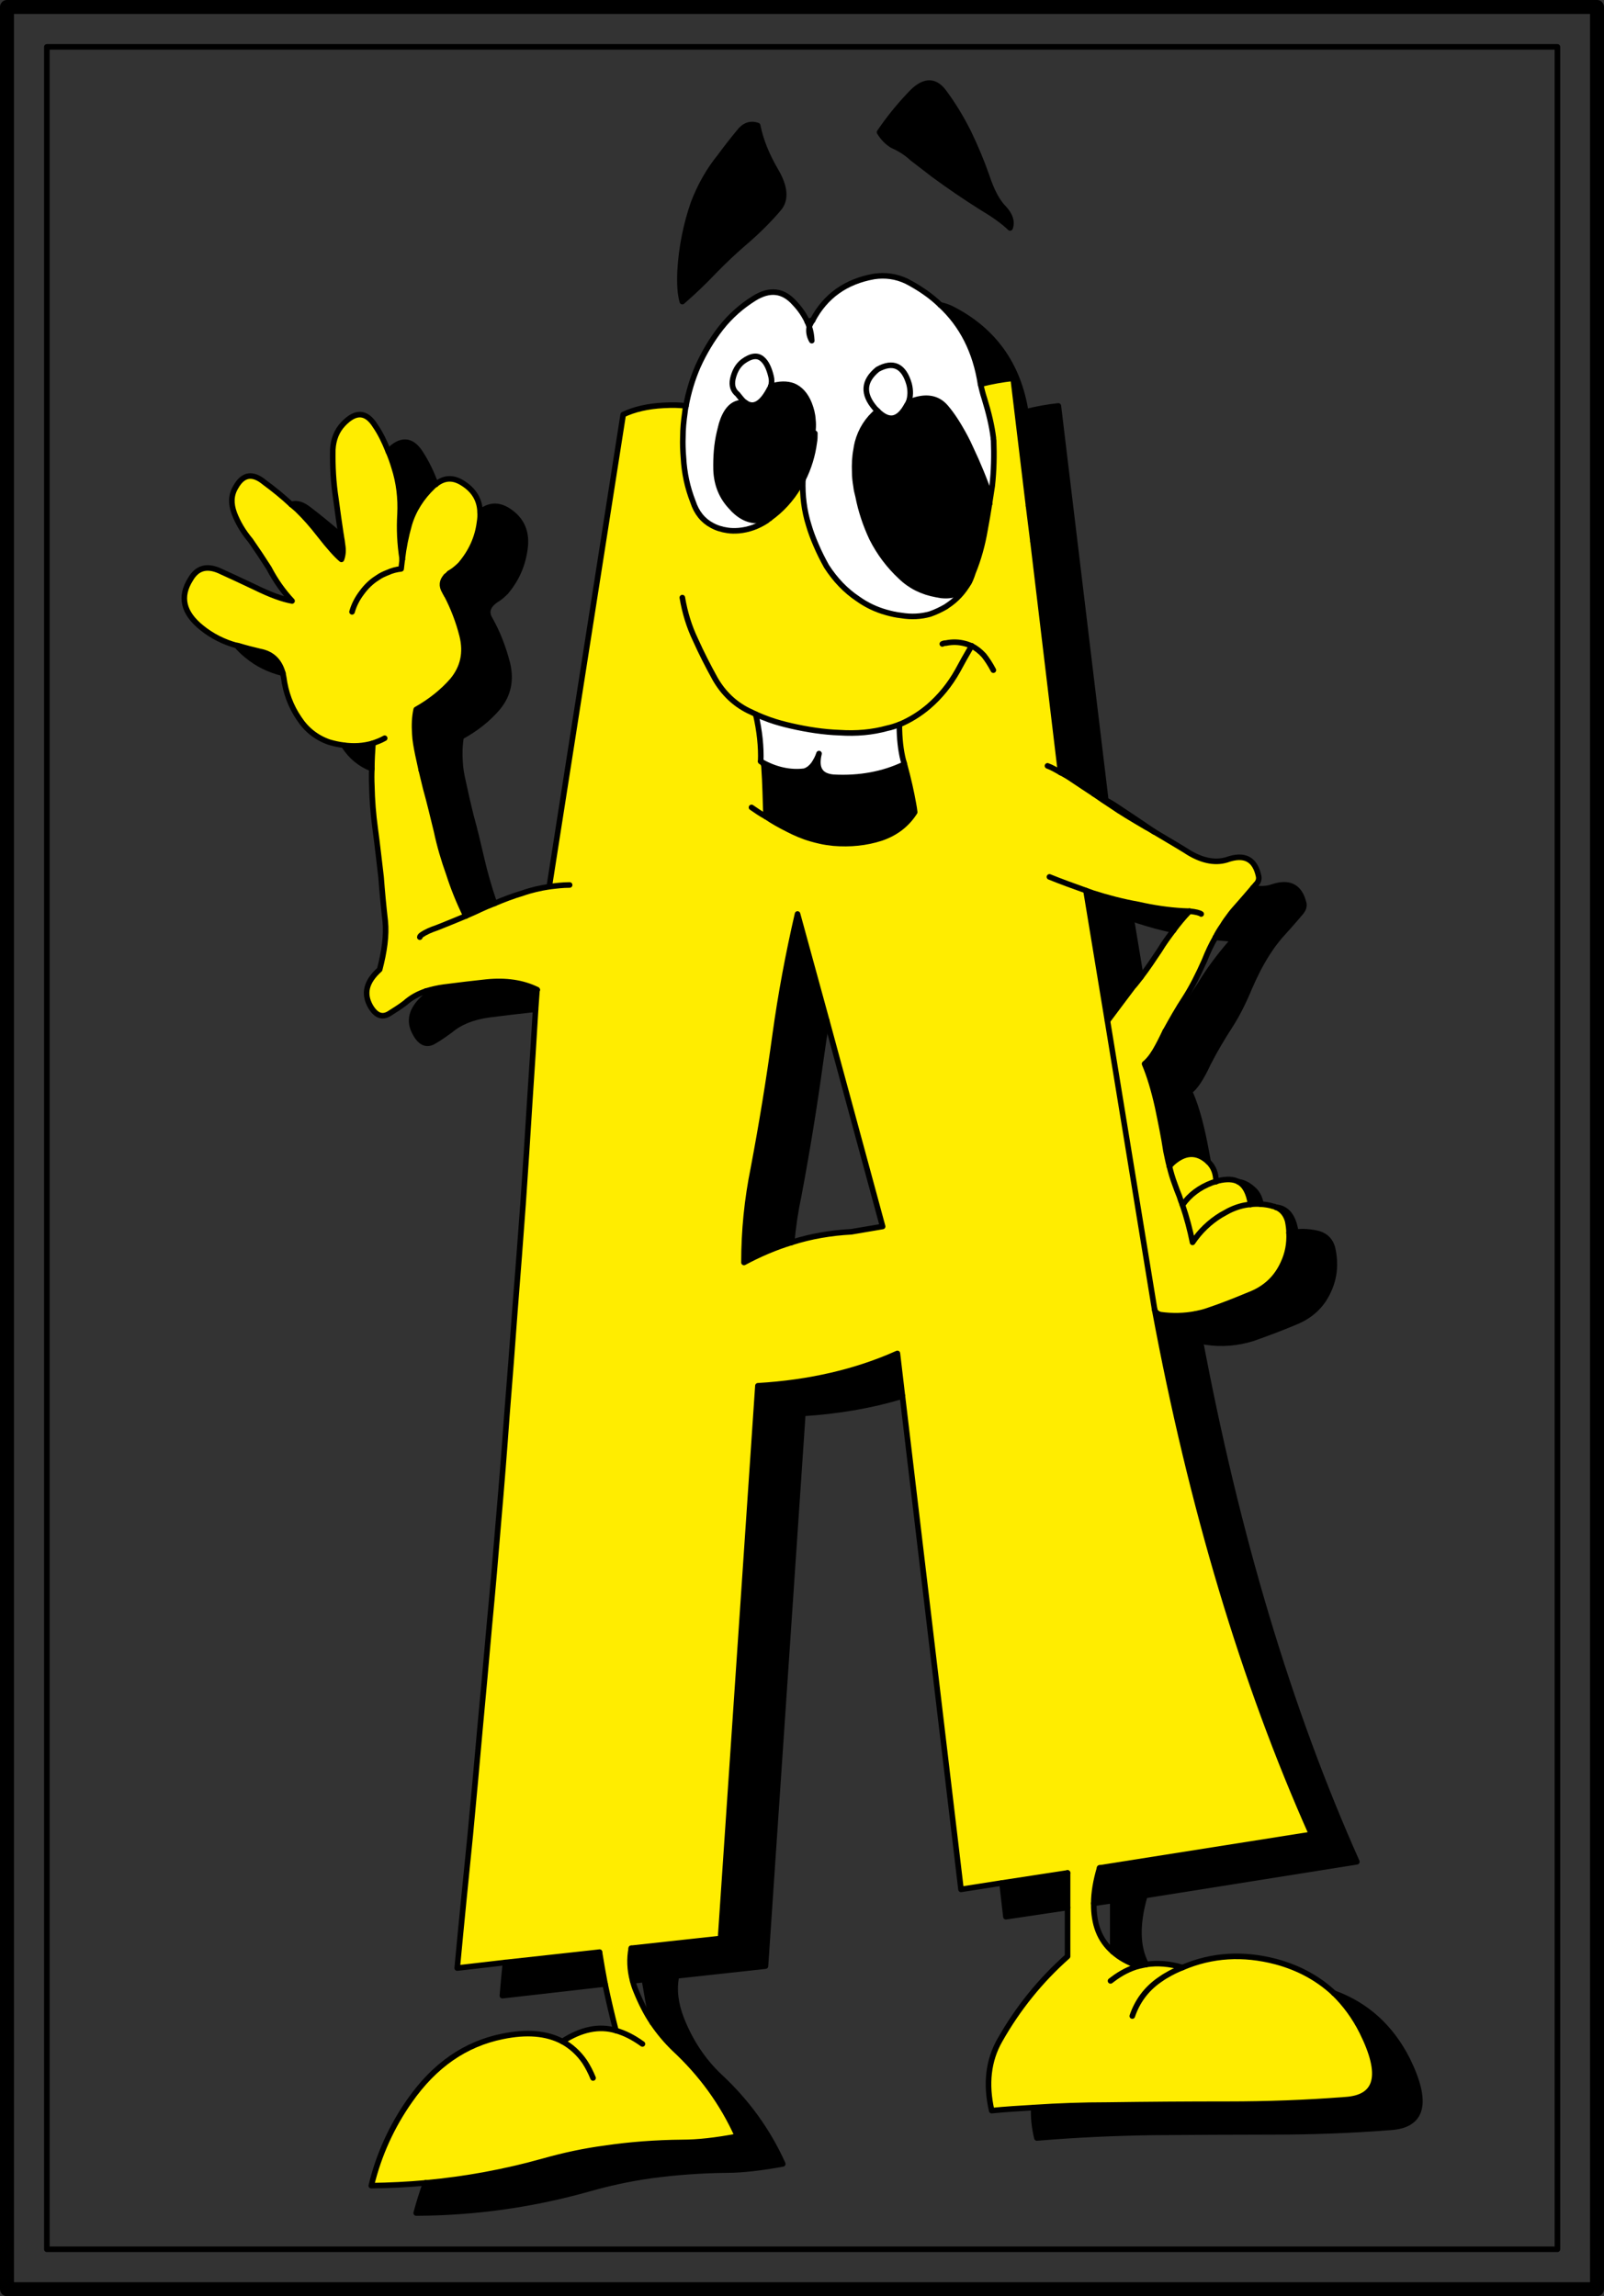 <?xml version="1.0" encoding="iso-8859-1"?>
<!-- Generator: Adobe Illustrator 13.0.1, SVG Export Plug-In . SVG Version: 6.00 Build 14948)  -->
<!DOCTYPE svg PUBLIC "-//W3C//DTD SVG 1.1//EN" "http://www.w3.org/Graphics/SVG/1.1/DTD/svg11.dtd">
<svg version="1.1" id="Capa_1" xmlns="http://www.w3.org/2000/svg" xmlns:xlink="http://www.w3.org/1999/xlink" x="0px" y="0px"
	 width="575px" height="823px" viewBox="0 0 575 823" style="enable-background:new 0 0 575 823;" xml:space="preserve">
<rect x="0" y="0" width="575" height="823" fill="#333333" stroke="none"/>
<g>
	<g>
		<polyline style="fill:none;stroke:#000000;stroke-width:2;stroke-linecap:round;stroke-linejoin:round;" points="16.8,16.8 
			16.8,806.2 558.3,806.2 558.3,16.8 16.8,16.8 		"/>
		<polyline style="fill:none;stroke:#000000;stroke-width:5;stroke-linecap:round;stroke-linejoin:round;" points="2.5,2.5 
			2.5,820.5 572.5,820.5 572.5,2.5 2.5,2.5 		"/>
	</g>
	<g>
		<path d="M338.2,32.8c-3.4-4.4-7.4-4-12.1,1.2c-4,4.2-7.6,8.7-10.8,13.4c1.3,2.1,2.9,3.7,4.6,4.7c2.7,1.2,5.1,2.7,7.1,4.6
			c2.5,1.9,5.1,3.9,7.8,6c5.6,4.1,11.3,8,17.2,11.7c4.2,2.5,7.6,4.9,10.1,7.3c0.8-2.3,0-4.6-2.2-7c-2.4-2.4-4.4-6.2-6.1-11.3
			c-1.8-5.2-4-10.5-6.6-15.9C344.5,42.1,341.5,37.2,338.2,32.8z"/>
		<path style="fill:#FFFFFF;" d="M337.1,109.3c-3.4-3.3-7.5-6.1-12.1-8.5c-3.8-1.8-7.7-2.3-11.7-1.7c-10.1,1.8-17.4,7-22,15.7
			c-0.5,0.7-0.9,1.5-1.2,2.3c0.6,1.7,0.8,3.3,0.9,5c-0.9-1.6-1.2-3.2-0.9-4.9v-0.1c-0.2-0.6-0.4-1.2-0.7-1.8c-1-2.2-2.5-4.5-4.6-6.7
			c-4.1-4.6-8.9-5.1-14.4-1.7c-4.5,2.8-8.5,6.3-11.9,10.6c-3.2,4.1-6,8.7-8.3,13.8c-2,4.6-3.4,9.3-4.3,14.2
			c-0.2,0.8-0.3,1.6-0.4,2.5c-0.4,2.8-0.7,5.7-0.7,8.6c-0.1,2.4,0,4.9,0.2,7.4c0.3,5.5,1.4,10.7,3.4,15.8c1.3,4,3.6,6.8,6.8,8.5
			c1.6,0.9,3.5,1.5,5.6,1.8c1.3,0.2,2.6,0.2,4,0.1c3.5-0.3,6.9-1.5,10.1-3.6c0.3-0.3,0.7-0.6,1-0.8c-0.5,0.1-0.8,0.2-1.2,0.4
			c-4.1,1-7.6,0.1-10.8-2.7c-0.6-0.5-1.1-1-1.6-1.6c-3.5-3.6-5.4-8.1-5.6-13.5c-0.1-4.6,0.2-9,1.2-13.3c0.3-1.1,0.5-2.2,0.8-3.2
			c1.4-4.5,3.5-7,6.4-7.5c0.7-0.2,1.4-0.2,2.2,0c-0.6-0.4-1.1-0.9-1.6-1.5c-0.4-0.5-0.8-1-1.3-1.6c-1.6-1.3-2.2-3.1-1.7-5.5
			c0.6-2.6,1.7-4.7,3.6-6.2c3-2.2,5.4-2.5,7.2-0.7c1.2,1.1,2.2,3.1,2.9,6c0.3,1.2,0.3,2.4-0.1,3.6c3.1-1,5.8-1,8-0.2
			c2.5,1,4.5,3.2,5.8,6.5c0.7,1.8,1.2,3.7,1.3,5.6c0.3,2.4,0,4.9-0.6,7.5c0.4-0.9,0.9-1.8,1.3-2.6c0,1.1,0,2.2-0.2,3.2
			c-0.6,4.7-2,9.2-4.1,13.4v0.1c-0.2,5.7,0.5,11.1,2.1,16.2c0.7,2.4,1.6,4.8,2.6,7.1c1.1,2.6,2.4,5.2,3.8,7.7
			c3.1,4.8,6.8,8.7,11.3,11.7c3.1,2.2,6.5,3.8,10.1,4.8c1.8,0.5,3.5,0.9,5.4,1.1c3.6,0.6,7.1,0.4,10.3-0.5c2-0.7,3.9-1.6,5.8-2.7
			c0.1-0.1,0.2-0.2,0.4-0.3c3.2-2.1,5.8-4.9,7.7-8.3c-2.1,3.6-5.4,5.1-9.9,4.6c-0.6-0.1-1.2-0.2-1.7-0.3c-5-0.9-9.3-3-12.8-6.4
			c-4.2-3.9-7.6-8.4-10.3-13.7c-2.3-4.9-4-10-5-15.2c-0.3-1.2-0.6-2.3-0.7-3.4c-0.3-1.8-0.5-3.5-0.5-5.2c-0.1-2.7,0-5.3,0.5-8
			c0.1-0.9,0.3-1.7,0.5-2.6c1.2-4.5,3.6-8.3,7.2-11.3c-0.3-0.3-0.6-0.6-0.9-0.9c-4.5-5.2-4.2-9.8,0.9-14c5.6-3.1,9.4-1.3,11.3,5.3
			c0.6,2.4,0.5,4.5-0.2,6.5c1.5-0.6,3-1.1,4.4-1.3c3.8-0.6,6.8,0.5,9.1,3.3c1.1,1.3,2.2,2.8,3.3,4.5c0.5,0.8,1.1,1.7,1.6,2.6
			c1.3,2.2,2.6,4.6,3.8,7.3c2.7,5.7,5.1,11.5,7.1,17.4h0.1c0.2-1.3,0.4-2.6,0.6-3.9c0.6-5.5,0.7-10.9,0.5-16.2
			c-0.1-0.4-0.1-0.7-0.1-1c-0.5-4.1-1.6-8.8-3.2-14c-0.6-1.8-1-3.5-1.4-5.2C349.7,126,344.9,116.5,337.1,109.3z"/>
		<path d="M341.2,110.7c-1.4-0.7-2.7-1.1-4.1-1.4c7.8,7.2,12.6,16.7,14.4,28.4c4-1,7.9-1.7,11.7-2.1l5.5,45.7
			c0.9,2.1,1.7,4.3,2.5,6.6h0.1c0.2-1.4,0.4-2.7,0.6-4c0.6-5.4,0.7-10.8,0.4-16.2c-0.4-4.4-1.5-9.4-3.2-14.9c-0.6-1.8-1-3.6-1.4-5.2
			C365,130.6,356.1,118.3,341.2,110.7z"/>
		<path style="fill:#FFED00;" d="M351.5,137.7c0.4,1.7,0.8,3.4,1.4,5.2c1.6,5.2,2.7,9.9,3.2,14c0,0.3,0,0.6,0.1,1
			c0.2,5.3,0.1,10.7-0.5,16.2c-0.2,1.3-0.4,2.6-0.6,3.9c-0.1,0.8-0.3,1.7-0.4,2.6c-0.5,3.1-1,6.2-1.6,9.3
			c-0.9,5.3-2.3,10.4-4.3,15.3c-0.3,0.9-0.6,1.8-1,2.7c-0.1,0.2-0.2,0.4-0.3,0.6l-0.2,0.3c-1.9,3.4-4.5,6.2-7.7,8.3
			c-0.2,0.1-0.3,0.2-0.4,0.3c-1.9,1.1-3.8,2-5.8,2.7c-3.2,0.9-6.7,1.1-10.3,0.5c-1.9-0.2-3.6-0.6-5.4-1.1c-3.6-1-7-2.6-10.1-4.8
			c-4.5-3-8.2-6.9-11.3-11.7c-1.4-2.5-2.7-5.1-3.8-7.7c-1-2.3-1.9-4.7-2.6-7.1c-1.6-5.1-2.3-10.5-2.1-16.2v-0.1
			c-0.5,0.8-0.9,1.6-1.4,2.4c-2.8,4.7-6.3,8.5-10.5,11.5c-0.3,0.2-0.7,0.5-1,0.8c-3.2,2.1-6.6,3.3-10.1,3.6c-1.4,0.1-2.7,0.1-4-0.1
			c-2.1-0.3-4-0.9-5.6-1.8c-3.2-1.7-5.5-4.5-6.8-8.5c-2-5.1-3.1-10.3-3.4-15.8c-0.2-2.5-0.3-5-0.2-7.4c0-2.9,0.3-5.8,0.7-8.6
			c0.1-0.9,0.2-1.7,0.4-2.5c-1.9-0.3-4.6-0.4-8.1-0.2c-5.6,0.3-10.4,1.4-14.4,3.3l-26.5,169.2c2.4-0.3,4.8-0.6,7.3-0.6
			c-2.5,0-4.9,0.3-7.3,0.6c-3.2,0.5-6.4,1.2-9.5,2.3c-3.4,1-6.8,2.3-10.1,3.7c-1.8,0.7-3.5,1.4-5.2,2.2c-1.6,0.8-3.3,1.5-5.1,2.3
			c-3.3,1.4-6.8,2.8-10.3,4.2c-1.2,0.4-2.2,0.8-3.1,1.2c-2.1,1-3.1,1.7-3.1,2.2c0-0.5,1-1.2,3.1-2.2c0.9-0.4,1.9-0.8,3.1-1.2
			c3.5-1.4,7-2.8,10.3-4.2c-2.5-5.1-4.5-10.1-6.1-15.1c-1.8-5-3.3-10.1-4.4-15.3c-1.3-5.3-2.5-10.4-3.9-15.4
			c-0.5-2.2-1.1-4.4-1.6-6.6c-0.4-1.9-0.8-3.7-1.2-5.5c-0.5-2.5-1-5-1.1-7.4c-0.2-3.1-0.1-6,0.5-8.7c5.3-3,9.6-6.5,13-10.4
			c3.8-4.6,5-9.9,3.5-16c-1.3-5.2-3.2-10.1-5.6-14.7c-0.3-0.4-0.5-0.8-0.7-1.2c-1.2-2-1-3.8,0.5-5.4c0.4-0.4,0.8-0.7,1.2-1.1
			c0.2-0.1,0.3-0.2,0.4-0.3c1.2-0.7,2.4-1.7,3.6-2.9c3.8-4.5,6.1-9.5,6.8-15.1c0.2-1.2,0.3-2.4,0.2-3.6c-0.1-4.4-2.2-7.9-6.2-10.4
			c-3.4-2.2-6.6-2.1-9.7,0.4c-0.3,0.2-0.6,0.4-0.9,0.7c-4.2,4-7.1,8.6-8.6,13.7c-1.2,4.2-2,8.3-2.5,12.5c-0.1,1.1-0.3,2.2-0.4,3.4
			c-1.7,0.2-3.3,0.6-4.8,1.3c-1.3,0.5-2.6,1.1-3.7,1.9c-2.1,1.3-4,3.1-5.6,5.3c-1.6,2.1-2.8,4.4-3.5,6.9c0.7-2.5,1.9-4.8,3.5-6.9
			c1.6-2.2,3.5-4,5.6-5.3c1.1-0.8,2.4-1.4,3.7-1.9c1.5-0.7,3.1-1.1,4.8-1.3c0.1-1.2,0.3-2.3,0.4-3.4c-0.9-5.7-1.1-11-0.8-16.1
			c0.3-5.9-0.4-11.5-2.1-16.8c-0.6-2-1.3-4-2.1-5.8c-1.4-3.5-2.9-6.6-4.7-9.2c-3.2-5.1-7-5.3-11.4-0.7c-2.4,2.5-3.6,5.6-3.8,9.3
			c-0.1,5.9,0.2,11.7,1.1,17.5c0.6,4.4,1.2,8.9,1.9,13.4c0.2,1.1,0.4,2.2,0.5,3.3c0.3,1.8,0.2,3.5-0.4,5.1c-1.8-1.5-4.5-4.5-8-9
			c-2.4-3.1-5-6.1-7.9-8.9c-0.7-0.6-1.4-1.2-2.1-1.8c-3-2.8-6.2-5.4-9.6-7.9c-4.2-3.5-7.7-3-10.3,1.7c-1.7,2.8-1.8,5.9-0.5,9.4
			c1.3,3.4,3.2,6.6,5.8,9.7c2.3,3.3,4.5,6.6,6.6,9.9c2.4,4.6,5.2,8.5,8.3,11.8c-3.4-0.6-7.8-2.2-13.3-4.9c-4.2-2-8.5-4-12.9-6
			c-4.5-1.9-7.9-0.9-10.2,3.1c-4,6.3-2.6,12.1,4,17.4c3.7,3,7.9,5.1,12.6,6.4c0.1,0,0.2,0,0.4,0c2.6,0.8,5.3,1.5,7.9,2.1
			c4.3,0.8,7,3.4,8.2,7.8c0.1,0.4,0.2,0.9,0.3,1.5c0.7,5.4,2.5,10.3,5.5,14.7c2.6,4,6.2,6.9,10.8,8.5c1.7,0.5,3.5,0.9,5.2,1.1
			c3.6,0.5,7.1,0.3,10.5-0.7c1.4-0.5,2.8-1,4.2-1.8c-1.4,0.8-2.8,1.3-4.2,1.8c-0.2,2.9-0.4,6-0.4,9.1c-0.1,2-0.1,4,0,6.1
			c0.1,5.1,0.5,10.3,1.2,15.4c0.8,5.8,1.4,11.6,2.1,17.3c0.4,5.3,0.9,10.6,1.5,15.9c0.5,5.1-0.3,10.8-2,17.3
			c-4.8,4.3-5.9,8.6-3.3,13.2c2,3.4,4.3,4.2,6.9,2.5c1.9-1.2,3.8-2.4,5.5-3.7c2.1-1.9,4.6-3.3,7.6-4.3c2-0.6,4.1-1.1,6.4-1.4
			c5.4-0.7,10.5-1.3,15.2-1.8c7-0.7,13,0.2,18.1,2.7l0.1,0.1h-0.1c-0.2,2.3-0.3,4.6-0.5,7c-0.6,10.4-1.3,21-2,31.5
			c-0.8,12.8-1.6,25.5-2.5,38.3c-0.9,12.6-1.9,25.2-2.9,38c-0.9,12.6-1.9,25.2-2.9,37.8c-0.9,12.6-1.9,25.2-3,37.8
			c-1,12.4-2.1,25-3.3,37.6c-1.1,12.4-2.2,24.9-3.4,37.5c-1.1,12.3-2.2,24.7-3.4,37.2c-1.6,15.9-3.2,31.8-4.7,47.9l17.3-2l33.7-3.7
			c0.6,3.8,1.3,7.7,2,11.4c1.2,5.7,2.5,11.3,3.9,16.7c3.2,0.9,6.3,2.5,9.5,4.8c-3.2-2.3-6.3-3.9-9.5-4.8c-6-1.8-12.4-0.5-19.2,3.9
			c3.1,1.7,5.8,4.1,8,7.3c1.1,1.7,2.1,3.6,3,5.8c-0.9-2.2-1.9-4.1-3-5.8c-2.2-3.2-4.9-5.6-8-7.3c-5.7-3-12.8-3.6-21.5-1.8
			c-13.3,2.7-24.3,10.3-33.2,23c-6.4,9.1-11.1,19.3-13.8,30.5c6.5-0.1,13-0.4,19.5-1c14.3-1.3,28.4-3.9,42.3-7.8
			c7.1-2,14.4-3.6,22-4.6c8.8-1.3,18-2,27.7-2.1c5.4,0,12-0.7,19.8-2.2c-5.4-12-13-22.4-22.7-31.4c-2.9-2.8-5.5-5.9-7.8-9.3
			c-2.3-3.4-4.2-7.2-5.9-11.4c-0.5-1.2-0.9-2.4-1.2-3.6c-1.1-4.1-1.2-8-0.5-11.7l32-3.5l13.4-198.1c18.6-1.1,35.3-5,50-11.6
			l1.8,15.3l21,176.8l14.7-2.3l23.5-3.6c0,4.2,0,8.4,0,12.4c0,6,0,11.9,0,17.5c-9.7,8.6-17.8,18.6-24.3,30.1
			c-4.1,7.2-5.1,15.6-2.9,25.2c5-0.5,10.1-0.8,15.1-1.1c9-0.6,17.8-0.9,26.5-0.9c14.3-0.2,28.6-0.3,43.1-0.3c13.8,0,27.8-0.5,42-1.6
			c11.7-0.7,13.8-8.8,6.1-24.3c-2.7-5.4-6.1-10-10.1-13.9c-5.7-5.3-12.6-9.1-20.8-11.3c-11.8-3.1-23-2.4-33.5,2.1
			c-2,0.8-3.9,1.7-5.9,2.9c-0.9,0.5-1.7,1.1-2.6,1.7c-4.5,3.2-7.7,7.5-9.5,12.8c1.8-5.3,5-9.6,9.5-12.8c0.9-0.6,1.7-1.2,2.6-1.7
			c2-1.2,3.9-2.1,5.9-2.9c-4.6-1.4-9-1.7-13-1.1c-1,0.2-1.9,0.4-2.8,0.6c-3.2,0.9-6.3,2.5-9.2,4.7c-0.3,0.2-0.5,0.4-0.8,0.6
			c0.3-0.2,0.5-0.4,0.8-0.6c2.9-2.2,6-3.8,9.2-4.7c-3.7-1.3-6.8-3-9.2-5.2c-4.7-4.1-6.9-9.8-6.8-17.3c0-3.8,0.7-8,2.1-12.7l76-12
			c-24.3-54.5-43.1-117.2-56.3-188.2L397,365.9l-7.7-46.7c-4.5-1.6-8.9-3.2-13.1-4.9c4.2,1.7,8.6,3.3,13.1,4.9
			c0.9,0.3,1.7,0.6,2.5,0.9c5.3,1.7,10.7,3.1,16.3,4.1c5.3,1.2,10.6,2,15.9,2.3c0.8,0,1.6,0.1,2.4,0.1c2.2,0.2,3.7,0.6,4.2,1
			c-0.5-0.4-2-0.8-4.2-1c-2.1,2.2-4,4.5-5.7,6.8c-1.8,2.4-3.5,4.7-5,7.2c-2.2,3.3-4.4,6.6-6.7,9.6c-1,1.3-1.9,2.5-2.9,3.6
			c-2.9,3.9-5.9,7.8-9,12l-0.1,0.1l16.9,103.4c0.2,1,1,1.6,2.1,1.9c4.3,0.6,8.5,0.5,12.7-0.3c1.4-0.3,2.8-0.6,4.2-1.1
			c5.1-1.7,10.1-3.7,14.9-5.7c5.8-2.2,9.8-6,12.2-11.3c1.6-3.4,2.3-7,2.1-10.9c0-1.4-0.2-2.8-0.5-4.3c-0.7-2.4-2.1-4.1-4.2-4.9
			c-0.3-0.2-0.6-0.3-0.9-0.3c-1.5-0.5-3-0.7-4.5-0.8c-1.3-0.1-2.5-0.1-3.7,0.1c-2.7,0.2-5.3,1-7.9,2.3c-0.9,0.5-1.8,1-2.7,1.5
			c-4.1,2.5-7.5,5.8-10.2,9.8c-0.9-4.5-2.1-9-3.6-13.4c-0.4-1-0.8-2.1-1.1-3.1c-0.6-1.5-1.2-3-1.7-4.5c-0.8-2.1-1.4-4.2-1.9-6.3
			c-0.5-1.8-0.8-3.6-1.2-5.3c-0.8-5.3-1.9-10.6-3-15.9c-1.4-6.3-3-11.5-4.7-15.5c0.9-0.7,2-1.9,3.2-3.7c1-1.6,2.2-3.8,3.4-6.3
			c0.3-0.6,0.5-1.1,0.8-1.6c2.2-4,4.5-8.1,7.2-12.2c2.3-3.6,4.6-8.1,6.9-13.3c1.1-2.8,2.4-5.6,3.9-8.2c0.7-1.5,1.6-2.9,2.5-4.2
			c0.4-0.7,0.9-1.4,1.3-2c1.2-1.7,2.2-3,3.1-4c2.2-2.5,4.4-5,6.6-7.6c0.3-0.4,0.7-0.8,1.1-1.3c0.8-0.8,1.1-1.8,0.9-2.8
			c-1.3-6.2-5.1-8.2-11.5-5.9c-4.4,1.3-9.4,0.2-14.8-3.4c-3.7-2.3-7.4-4.4-11.2-6.7c-0.9-0.5-1.8-1.1-2.8-1.6
			c-5.1-3-9.3-5.5-12.3-7.6c-2.3-1.5-4.4-2.9-6.5-4.4c-2.5-1.6-5-3.3-7.4-4.9c-1.6-1.1-3.1-2-4.5-2.7c-1.7-1-3.3-1.9-4.7-2.4
			c1.4,0.5,3,1.4,4.7,2.4l-9.9-82.8l-1.6-12.8l-5.5-45.7C359.4,136,355.5,136.7,351.5,137.7z M337.8,230.8c0.4-0.2,0.8-0.3,1.3-0.3
			c2.4-0.5,4.7-0.4,6.9,0.2c0.8,0.2,1.5,0.5,2.3,0.8c1.6,0.8,3,1.9,4.4,3.4c1.1,1.4,2.3,3.2,3.4,5.3c-1.1-2.1-2.3-3.9-3.4-5.3
			c-1.4-1.5-2.8-2.6-4.4-3.4c-2,3.4-3.6,6.3-5,8.9c-2.8,5-6.3,9.3-10.5,12.9c-3.2,2.7-6.6,4.8-10.4,6.4c0,5,0.5,9.3,1.4,12.8
			c0.2,0.5,0.3,0.9,0.4,1.4c1.5,5.5,2.5,10.1,3.2,14c0.2,1.1,0.4,2.2,0.5,3.2c-2.8,4.4-6.8,7.5-12.1,9.3c-5.3,1.7-11,2.3-17,1.8
			c-1.7-0.2-3.4-0.4-5-0.8c-1-0.2-2-0.5-3.1-0.8c-2.8-0.8-5.6-2-8.3-3.4c-2.8-1.4-5.5-2.9-7.8-4.5c-1.9-1-3.6-2.2-5.2-3.3
			c1.6,1.1,3.3,2.3,5.2,3.3c-0.2-6.1-0.3-12-0.7-17.7c0-1-0.5-1.7-1.2-2.1c0.2-5.2-0.4-10.9-1.8-16.9c-1-0.5-1.8-0.9-2.7-1.3
			c-5-2.5-8.9-6.3-11.8-11.3c-2.6-4.7-5-9.4-7.1-14.1c-2.3-4.8-3.8-9.8-4.7-15.1c0.9,5.3,2.4,10.3,4.7,15.1
			c2.1,4.7,4.5,9.4,7.1,14.1c2.9,5,6.8,8.8,11.8,11.3c0.9,0.4,1.7,0.8,2.7,1.3c1.6,0.7,3.3,1.4,5,2c2.5,0.9,5.2,1.6,7.8,2.2
			c5.7,1.3,11.5,2.2,17.2,2.4c6.1,0.4,11.8-0.1,17.2-1.6c1.5-0.3,2.9-0.8,4.3-1.3c3.8-1.6,7.2-3.7,10.4-6.4
			c4.2-3.6,7.7-7.9,10.5-12.9c1.4-2.6,3-5.5,5-8.9c-0.8-0.3-1.5-0.6-2.3-0.8c-2.2-0.6-4.5-0.7-6.9-0.2
			C338.6,230.5,338.2,230.6,337.8,230.8z M285.9,327.6l10.5,38.3l20,73.7c-3.7,0.6-7.5,1.3-11.2,1.9c-7.4,0.4-14.5,1.6-21.4,3.8
			c-5.9,1.8-11.5,4.2-17.1,7.2c0-11.3,1.1-22.5,3.4-33.8c3-15.9,5.6-31.8,7.8-47.9C279.9,356.3,282.6,341.9,285.9,327.6z"/>
		<path style="fill:#FFFFFF;" d="M324.2,273.9c-0.1-0.5-0.2-0.9-0.4-1.4c-0.9-3.5-1.4-7.8-1.4-12.8c-1.4,0.5-2.8,1-4.3,1.3
			c-5.4,1.5-11.1,2-17.2,1.6c-5.7-0.2-11.5-1.1-17.2-2.4c-2.6-0.6-5.3-1.3-7.8-2.2c-1.7-0.6-3.4-1.3-5-2c1.4,6,2,11.7,1.8,16.9
			c5.2,3,10.6,4.2,15.8,3.5c0.1-0.1,0.2-0.1,0.2-0.1c1.1-0.4,2.1-1.2,3-2.4c0.8-1.2,1.5-2.5,1.9-3.8c-1.3,5.3,0.4,8.1,5.2,8.5
			C308.2,279.1,316.7,277.5,324.2,273.9z"/>
		<path d="M327.9,291.1c-0.1-1-0.3-2.1-0.5-3.2c-0.7-3.9-1.7-8.5-3.2-14c-7.5,3.6-16,5.2-25.4,4.7c-4.8-0.4-6.5-3.2-5.2-8.5
			c-0.4,1.3-1.1,2.6-1.9,3.8c-0.9,1.2-1.9,2-3,2.4c0,0-0.1,0-0.2,0.1c-5.2,0.7-10.6-0.5-15.8-3.5c0.7,0.4,1.2,1.1,1.2,2.1
			c0.4,5.7,0.5,11.6,0.7,17.7c2.3,1.6,5,3.1,7.8,4.5c2.7,1.4,5.5,2.6,8.3,3.4c1.1,0.3,2.1,0.6,3.1,0.8c1.6,0.4,3.3,0.6,5,0.8
			c6,0.5,11.7-0.1,17-1.8C321.1,298.6,325.1,295.5,327.9,291.1z"/>
		<path d="M294.1,380.7c0.7-5,1.4-9.9,2.3-14.8l-10.5-38.3c-3.3,14.3-6,28.7-8,43.2c-2.2,16.1-4.8,32-7.8,47.9
			c-2.3,11.3-3.4,22.5-3.4,33.8c5.6-3,11.2-5.4,17.1-7.2c0.5-5.6,1.3-11.1,2.5-16.7C289.3,412.7,291.9,396.7,294.1,380.7z"/>
		<path d="M347.9,160.6c-1.2-2.7-2.5-5.1-3.8-7.3c-0.5-0.9-1.1-1.8-1.6-2.6c-1.1-1.7-2.2-3.2-3.3-4.5c-2.3-2.8-5.3-3.9-9.1-3.3
			c-1.4,0.2-2.9,0.7-4.4,1.3c-0.2,0.3-0.3,0.6-0.5,0.8c-3,5.7-6.5,6.4-10.6,2.3c-3.6,3-6,6.8-7.2,11.3c-0.2,0.9-0.4,1.7-0.5,2.6
			c-0.5,2.7-0.6,5.3-0.5,8c0,1.7,0.2,3.4,0.5,5.2c0.1,1.1,0.4,2.2,0.7,3.4c1,5.2,2.7,10.3,5,15.2c2.7,5.3,6.1,9.8,10.3,13.7
			c3.5,3.4,7.8,5.5,12.8,6.4c0.5,0.1,1.1,0.2,1.7,0.3c4.5,0.5,7.8-1,9.9-4.6l0.2-0.3c0.1-0.2,0.2-0.4,0.3-0.6c0.4-0.9,0.7-1.8,1-2.7
			c2-4.9,3.4-10,4.3-15.3c0.6-3.1,1.1-6.2,1.6-9.3c-1-1-0.9-1.9,0.3-2.6C353,172.1,350.6,166.3,347.9,160.6z"/>
		<path style="fill:#FFFFFF;" d="M325.2,145c0.2-0.2,0.3-0.5,0.5-0.8c0.7-2,0.8-4.1,0.2-6.5c-1.9-6.6-5.7-8.4-11.3-5.3
			c-5.1,4.2-5.4,8.8-0.9,14c0.3,0.3,0.6,0.6,0.9,0.9C318.7,151.4,322.2,150.7,325.2,145z"/>
		<path d="M367.7,147.6c0.4,1.6,0.8,3.4,1.4,5.2c1.7,5.5,2.8,10.5,3.2,14.9c0.3,5.4,0.2,10.8-0.4,16.2c-0.2,1.3-0.4,2.6-0.6,4
			c-0.1,0.8-0.3,1.7-0.4,2.6c-0.2,1.2-0.4,2.4-0.6,3.6l9.9,82.8c1.4,0.7,2.9,1.6,4.5,2.7c2.4,1.6,4.9,3.3,7.4,4.9
			c1.2,0.6,2.7,1.4,4.3,2.3l-17-141.3C375.6,145.9,371.7,146.6,367.7,147.6z"/>
		<path d="M354.7,180.6c0.1-0.9,0.3-1.8,0.4-2.6H355C353.8,178.7,353.7,179.6,354.7,180.6z"/>
		<path d="M370.3,194.1c0.2-1.2,0.4-2.4,0.6-3.6c-1-1.1-0.9-1.9,0.3-2.6c-0.8-2.3-1.6-4.5-2.5-6.6L370.3,194.1z"/>
		<path d="M391.8,320.1c-0.8-0.3-1.6-0.6-2.5-0.9l7.7,46.7l0.1-0.1c3.1-4.2,6.1-8.1,9-12c1-1.1,1.9-2.3,2.9-3.6l-3.5-21.1
			c-4.5-1.7-8.9-3.3-13.1-4.9c4.2,1.6,8.6,3.2,13.1,4.9c0.8,0.3,1.6,0.6,2.5,0.9c4.1,1.3,8.3,2.5,12.7,3.4c1.7-2.3,3.6-4.6,5.7-6.8
			c-0.8,0-1.6-0.1-2.4-0.1c-5.3-0.3-10.6-1.1-15.9-2.3C402.5,323.2,397.1,321.8,391.8,320.1z"/>
		<path d="M439.5,329.8c-0.4,0.6-0.9,1.3-1.3,2c-0.9,1.3-1.8,2.7-2.5,4.2c1.5,0.1,3,0.3,4.5,0.4c0.8,0,1.6,0,2.3,0.1
			c2.3,0.2,3.8,0.5,4.3,1c-0.5-0.5-2-0.8-4.3-1c-4,4.5-7.6,9.1-10.7,13.9c-2.9,4.8-6.1,9.2-9.5,13.3c-1.5,2-3,4-4.6,6
			c-0.3,0.5-0.5,1-0.8,1.6c-1.2,2.5-2.4,4.7-3.4,6.3l6.4,39.6c4.7-4.4,9.1-4.6,13.2-0.8c-0.6-3.2-1.2-6.5-1.9-9.7
			c-1.4-6.4-3-11.6-4.8-15.5c2-1.4,4.2-4.7,6.7-10.1c2.3-4.5,5-9.1,8-13.7c2.3-3.6,4.6-8.1,6.8-13.4c1.8-4.2,3.9-8.4,6.4-12.3
			c0.5-0.7,0.9-1.4,1.4-2.1c1.1-1.6,2.2-2.9,3-3.9c2.7-3,5.3-5.9,7.8-8.9c0.7-0.9,1-1.8,0.9-2.8c-1.4-6.2-5.2-8.2-11.5-6
			c-2.1,0.7-4.4,0.7-6.7,0.2c-2.2,2.6-4.4,5.1-6.6,7.6C441.7,326.8,440.7,328.1,439.5,329.8z"/>
		<path d="M410.9,296.5c1,0.5,1.9,1.1,2.8,1.6c-4.4-3-8.7-5.9-12.8-8.6c-1.6-1.1-3.1-2-4.5-2.7c-1.6-0.9-3.1-1.7-4.3-2.3
			c2.1,1.5,4.2,2.9,6.5,4.4C401.6,291,405.8,293.5,410.9,296.5z"/>
		<path d="M413.5,377.6c-1.2,1.8-2.3,3-3.2,3.7c1.7,4,3.3,9.2,4.7,15.5c1.1,5.3,2.2,10.6,3,15.9c0.4,1.7,0.7,3.5,1.2,5.3
			c0.2-0.3,0.5-0.5,0.7-0.8L413.5,377.6z"/>
		<path d="M182.1,183c-3.5-2.2-6.8-2-10,0.6c0.1,1.2,0,2.4-0.2,3.6c-0.7,5.6-3,10.6-6.8,15.1c-1.2,1.2-2.4,2.2-3.6,2.9
			c-0.1,0.1-0.2,0.2-0.4,0.3c-0.3,1.6-0.5,3.2-0.7,4.9c-0.1,1-0.2,1.9-0.3,2.8c2.4,4.6,4.3,9.5,5.6,14.7c1.5,6.1,0.3,11.4-3.5,16
			c-3.4,3.9-7.7,7.4-13,10.4c-0.6,2.7-0.7,5.6-0.5,8.7c0.1,2.4,0.6,4.9,1.1,7.4c0.4,1.8,0.8,3.6,1.2,5.5c1.1-0.4,2.1-0.9,3.1-1.4
			c-1,0.5-2,1-3.1,1.4c0.5,2.2,1.1,4.4,1.6,6.6c1.4,5,2.6,10.1,3.9,15.4c1.1,5.2,2.6,10.3,4.4,15.3c1.6,5,3.6,10,6.1,15.1
			c1.8-0.8,3.5-1.5,5.1-2.3c1.7-0.8,3.4-1.5,5.2-2.2c-0.1-0.3-0.2-0.5-0.3-0.7c-1.7-5-3.2-10.2-4.4-15.4c-1.2-5.2-2.4-10.3-3.8-15.3
			c-1-4-1.9-8-2.8-12.2c-0.6-2.5-1-4.9-1.1-7.3c-0.2-3-0.1-6,0.4-8.8c5.3-2.9,9.7-6.4,13.1-10.4c3.8-4.6,4.9-9.8,3.5-15.8
			c-1.5-5.9-3.6-11.2-6.3-16c-1.5-2.5-0.8-4.8,2.1-6.8c1.2-0.7,2.4-1.7,3.6-2.9c3.8-4.5,6-9.5,6.8-15.1
			C189.1,190.9,187.1,186.2,182.1,183z"/>
		<path d="M155.3,174.3c0.3-0.3,0.6-0.5,0.9-0.7c-1.6-4.3-3.4-8-5.5-11.2c-3.2-5-7.1-5.2-11.5-0.6c0.8,1.8,1.5,3.8,2.1,5.8
			c1.7,5.3,2.4,10.9,2.1,16.8c-0.3,5.1-0.1,10.4,0.8,16.1c0.5-4.2,1.3-8.3,2.5-12.5C148.2,182.9,151.1,178.3,155.3,174.3z"/>
		<path d="M290.1,117.1c0.3-0.8,0.7-1.6,1.2-2.3c-0.7,0.1-1.3,0.3-1.9,0.5C289.7,115.9,289.9,116.5,290.1,117.1z"/>
		<path d="M291,122.1c-0.1-1.7-0.3-3.3-0.9-5v0.1C289.8,118.9,290.1,120.5,291,122.1z"/>
		<path style="fill:#FFFFFF;" d="M276.4,134.9c-0.7-2.9-1.7-4.9-2.9-6c-1.8-1.8-4.2-1.5-7.2,0.7c-1.9,1.5-3,3.6-3.6,6.2
			c-0.5,2.4,0.1,4.2,1.7,5.5c0.5,0.6,0.9,1.1,1.3,1.6c0.5,0.6,1,1.1,1.6,1.5c2.9,2,5.8,0.3,8.6-5.1c0.2-0.3,0.3-0.5,0.4-0.8
			C276.7,137.3,276.7,136.1,276.4,134.9z"/>
		<path d="M267.3,144.4c-0.8-0.2-1.5-0.2-2.2,0c-2.9,0.5-5,3-6.4,7.5c-0.3,1-0.5,2.1-0.8,3.2c-1,4.3-1.3,8.7-1.2,13.3
			c0.2,5.4,2.1,9.9,5.6,13.5c0.5,0.6,1,1.1,1.6,1.6c3.2,2.8,6.7,3.7,10.8,2.7c0.4-0.2,0.7-0.3,1.2-0.4c4.2-3,7.7-6.8,10.5-11.5
			c0.5-0.8,0.9-1.6,1.4-2.4c0.1-5,1.1-9.7,3-14c0.6-2.6,0.9-5.1,0.6-7.5c-0.1-1.9-0.6-3.8-1.3-5.6c-1.3-3.3-3.3-5.5-5.8-6.5
			c-2.2-0.8-4.9-0.8-8,0.2c-0.1,0.3-0.2,0.5-0.4,0.8C273.1,144.7,270.2,146.4,267.3,144.4z"/>
		<path d="M291.9,158.5c0.2-1,0.2-2.1,0.2-3.2c-0.4,0.8-0.9,1.7-1.3,2.6c-1.9,4.3-2.9,9-3,14C289.9,167.7,291.3,163.2,291.9,158.5z"
			/>
		<path d="M104.4,180.8c0.7,0.6,1.4,1.2,2.1,1.8c2.9,2.8,5.5,5.8,7.9,8.9c3.5,4.5,6.2,7.5,8,9c0.6-1.6,0.7-3.3,0.4-5.1
			c-0.1-1.1-0.3-2.2-0.5-3.3c-3.6-3.2-7.4-6.3-11.3-9.3C108.5,180.8,106.4,180.1,104.4,180.8z"/>
		<path d="M85.3,231.4c-0.2,0-0.3,0-0.4,0c0.9,1.1,2.1,2.3,3.6,3.5c3.7,3.1,8,5.2,12.9,6.4c-1.2-4.4-3.9-7-8.2-7.8
			C90.6,232.9,87.9,232.2,85.3,231.4z"/>
		<path d="M123.2,267.1c0,0.1,0.1,0.2,0.2,0.3c2.4,3.7,5.7,6.5,9.9,8.1c0-3.1,0.2-6.2,0.4-9.1C130.3,267.4,126.8,267.6,123.2,267.1z
			"/>
		<path d="M160.4,210.4c-0.2-1.3-0.3-2.6-0.5-3.8c-1.5,1.6-1.7,3.4-0.5,5.4c0.2,0.4,0.4,0.8,0.7,1.2
			C160.2,212.3,160.3,211.4,160.4,210.4z"/>
		<path d="M159.2,353.8c-2.3,0.3-4.4,0.8-6.4,1.4c-0.1,0.7-0.3,1.5-0.5,2.2c-4.9,4.3-6,8.6-3.3,13.2c1.9,3.4,4.2,4.2,6.9,2.4
			c1.9-1.1,3.7-2.4,5.5-3.7c3.4-2.9,8-4.8,13.9-5.6c5.5-0.7,10.5-1.3,15.2-1.8c0.5,0,1-0.1,1.5-0.1c0.2-2.4,0.3-4.7,0.5-7v-0.1
			c-5.1-2.5-11.1-3.4-18.1-2.7C169.7,352.5,164.6,353.1,159.2,353.8z"/>
		<path style="fill:#E2001A;" d="M192.5,354.7v0.1h0.1L192.5,354.7z"/>
		<path d="M216.9,711.1c-0.7-3.7-1.4-7.6-2-11.4l-33.7,3.7c-0.4,4-0.8,7.9-1.1,11.9L216.9,711.1z"/>
		<path d="M226.3,698.3c-0.7,3.7-0.6,7.6,0.5,11.7l4.2-0.5c0.9,5.3,1.8,10.5,2.9,15.5c2.3,3.4,4.9,6.5,7.8,9.3
			c9.7,9,17.3,19.4,22.7,31.4c-7.8,1.5-14.4,2.2-19.8,2.2c-9.7,0.1-18.9,0.8-27.7,2.1c-7.6,1-14.9,2.6-22,4.6
			c-13.9,3.9-28,6.5-42.3,7.8c-1.3,3.5-2.4,7.1-3.4,10.8c21.1-0.1,41.7-3,61.9-8.7c7-2,14.3-3.6,22-4.7c8.8-1.2,18-1.9,27.6-2
			c5.5,0,12.1-0.8,19.9-2.2c-5.4-12-13-22.4-22.7-31.4c-5.9-5.6-10.5-12.5-13.7-20.7c-2.1-5.4-2.7-10.5-1.7-15.3l31.9-3.5
			l13.4-198.1c12.9-0.8,24.8-2.9,35.7-6.2l-1.8-15.3c-14.7,6.6-31.4,10.5-50,11.6l-13.4,198.1L226.3,698.3z"/>
		<path d="M476.2,462.7c2.2-4.7,2.7-9.7,1.5-15.2c-0.7-2.8-2.4-4.5-5-5.3c-2.8-0.7-5.5-0.9-8.2-0.6c-0.8,0-1.6,0.2-2.4,0.3
			c0.2,3.9-0.5,7.5-2.1,10.9c-2.4,5.3-6.4,9.1-12.2,11.3c-4.8,2-9.8,4-14.9,5.7c-1.4,0.5-2.8,0.8-4.2,1.1l1.3,8.2
			c0.3,1,1,1.7,2.2,1.9c5.7,0.9,11.4,0.4,16.9-1.3c5.1-1.8,10.1-3.7,14.9-5.7C469.8,471.7,473.8,468,476.2,462.7z"/>
		<path style="fill:#FFED00;" d="M434.5,423.9c0.4-0.1,0.9-0.3,1.4-0.4v-0.1c0-2.8-0.9-5.1-2.6-6.8c0,0-0.1-0.1-0.2-0.2
			c-4.1-3.8-8.5-3.6-13.2,0.8c-0.2,0.3-0.5,0.5-0.7,0.8c0.5,2.1,1.1,4.2,1.9,6.3c0.5,1.5,1.1,3,1.7,4.5c0.3,1,0.7,2.1,1.1,3.1
			C426.5,428.2,430,425.6,434.5,423.9z"/>
		<path style="fill:#FFED00;" d="M435.9,423.5c-0.5,0.1-1,0.3-1.4,0.4c-4.5,1.7-8,4.3-10.6,8c1.5,4.4,2.7,8.9,3.6,13.4
			c2.7-4,6.1-7.3,10.2-9.8c0.9-0.5,1.8-1,2.7-1.5c2.6-1.3,5.2-2.1,7.9-2.3c-0.6-4.1-2-6.8-4.3-8.1c-1.8-1-4.2-1.1-7.2-0.4
			C436.5,423.3,436.2,423.4,435.9,423.5z"/>
		<path d="M448.3,431.7c1.2-0.2,2.4-0.2,3.7-0.1c-0.3-2-1.1-3.8-2.5-5.1c-1.8-1.7-3.6-2.7-5.5-2.9
			C446.3,424.9,447.7,427.6,448.3,431.7z"/>
		<path d="M428.7,470.9c-4.2,0.8-8.4,0.9-12.7,0.3c-1.1-0.3-1.9-0.9-2.1-1.9c13.2,71,32,133.7,56.3,188.2l-76,12
			c-1.4,4.7-2.1,8.9-2.1,12.7l6.8-1c0,6.3,0,12.5,0,18.3c2.4,2.2,5.5,3.9,9.2,5.2c0.9-0.2,1.8-0.4,2.8-0.6
			c-3.3-6.1-3.5-14.4-0.5-24.7l76-12.1c-24.3-54.4-43.1-117.1-56.4-188.2L428.7,470.9z"/>
		<path d="M462.1,441.9c0.8-0.1,1.6-0.3,2.4-0.3c-0.8-5.6-3.2-8.6-7.1-8.9c2.1,0.8,3.5,2.5,4.2,4.9
			C461.9,439.1,462.1,440.5,462.1,441.9z"/>
		<path d="M382.7,671.3l-23.5,3.6l1.4,12.1l22.1-3.3C382.7,679.7,382.7,675.5,382.7,671.3z"/>
		<path d="M370.6,755.4c-0.2,3.4,0.2,7.1,1.1,10.9c14.3-1.2,28.1-1.8,41.6-2c14.3-0.1,28.6-0.2,43.1-0.2c13.8,0,27.8-0.5,41.9-1.6
			c11.8-0.7,13.8-8.8,6.2-24.3c-5.9-11.6-14.7-19.6-26.3-23.8c4,3.9,7.4,8.5,10.1,13.9c7.7,15.5,5.6,23.6-6.1,24.3
			c-14.2,1.1-28.2,1.6-42,1.6c-14.5,0-28.8,0.1-43.1,0.3C388.4,754.5,379.6,754.8,370.6,755.4z"/>
		<path d="M258.2,56c-4,4.9-7.2,10.5-9.6,16.8c-2.6,7.5-4.3,15.6-4.8,24.3c-0.2,4.6,0,8.2,0.8,11c3.8-3.3,7.6-6.9,11.3-10.8
			c3.7-3.8,7.5-7.4,11.5-10.8c4.4-3.8,8.3-7.7,11.7-11.7c2.8-3.2,2.4-7.9-1.2-13.9c-3-5.2-5.2-10.4-6.3-15.9
			c-2.6-0.9-4.8-0.1-6.7,2.4C262.6,50.2,260.3,53.1,258.2,56z"/>
		<path style="fill:none;stroke:#000000;stroke-width:2;stroke-linecap:round;stroke-linejoin:round;" d="M326.1,34
			c-4,4.2-7.6,8.7-10.8,13.4c1.3,2.1,2.9,3.7,4.6,4.7c2.7,1.2,5.1,2.7,7.1,4.6c2.5,1.9,5.1,3.9,7.8,6c5.6,4.1,11.3,8,17.2,11.7
			c4.2,2.5,7.6,4.9,10.1,7.3c0.8-2.3,0-4.6-2.2-7c-2.4-2.4-4.4-6.2-6.1-11.3c-1.8-5.2-4-10.5-6.6-15.9c-2.7-5.4-5.7-10.3-9-14.7
			C334.8,28.4,330.8,28.8,326.1,34"/>
		<path style="fill:none;stroke:#000000;stroke-width:2;stroke-linecap:round;stroke-linejoin:round;" d="M337.1,109.3
			c-3.4-3.3-7.5-6.1-12.1-8.5c-3.8-1.8-7.7-2.3-11.7-1.7c-10.1,1.8-17.4,7-22,15.7"/>
		<path style="fill:none;stroke:#000000;stroke-width:2;stroke-linecap:round;stroke-linejoin:round;" d="M337.1,109.3
			c1.4,0.3,2.7,0.7,4.1,1.4c14.9,7.6,23.8,19.9,26.5,36.9c0.4,1.6,0.8,3.4,1.4,5.2c1.7,5.5,2.8,10.5,3.2,14.9
			c0.3,5.4,0.2,10.8-0.4,16.2c-0.2,1.3-0.4,2.6-0.6,4c-0.1,0.8-0.3,1.7-0.4,2.6"/>
		<path style="fill:none;stroke:#000000;stroke-width:2;stroke-linecap:round;stroke-linejoin:round;" d="M337.1,109.3
			c7.8,7.2,12.6,16.7,14.4,28.4c0.4,1.7,0.8,3.4,1.4,5.2c1.6,5.2,2.7,9.9,3.2,14c0,0.3,0,0.6,0.1,1c0.2,5.3,0.1,10.7-0.5,16.2
			c-0.2,1.3-0.4,2.6-0.6,3.9c-0.1,0.8-0.3,1.7-0.4,2.6"/>
		<path style="fill:none;stroke:#000000;stroke-width:2;stroke-linecap:round;stroke-linejoin:round;" d="M354.7,180.6
			c-1-1-0.9-1.9,0.3-2.6c-2-5.9-4.4-11.7-7.1-17.4c-1.2-2.7-2.5-5.1-3.8-7.3c-0.5-0.9-1.1-1.8-1.6-2.6c-1.1-1.7-2.2-3.2-3.3-4.5
			c-2.3-2.8-5.3-3.9-9.1-3.3c-1.4,0.2-2.9,0.7-4.4,1.3"/>
		<path style="fill:none;stroke:#000000;stroke-width:2;stroke-linecap:round;stroke-linejoin:round;" d="M325.7,144.2
			c-0.2,0.3-0.3,0.6-0.5,0.8c-3,5.7-6.5,6.4-10.6,2.3"/>
		<path style="fill:none;stroke:#000000;stroke-width:2;stroke-linecap:round;stroke-linejoin:round;" d="M325.7,144.2
			c0.7-2,0.8-4.1,0.2-6.5c-1.9-6.6-5.7-8.4-11.3-5.3c-5.1,4.2-5.4,8.8-0.9,14c0.3,0.3,0.6,0.6,0.9,0.9"/>
		<path style="fill:none;stroke:#000000;stroke-width:2;stroke-linecap:round;stroke-linejoin:round;" d="M396.4,286.8l-17-141.3
			c-3.8,0.4-7.7,1.1-11.7,2.1"/>
		<path style="fill:none;stroke:#000000;stroke-width:2;stroke-linecap:round;stroke-linejoin:round;" d="M380.2,276.9l-9.9-82.8
			l-1.6-12.8l-5.5-45.7c-3.8,0.4-7.7,1.1-11.7,2.1"/>
		<path style="fill:none;stroke:#000000;stroke-width:2;stroke-linecap:round;stroke-linejoin:round;" d="M370.9,190.5
			c-0.2,1.2-0.4,2.4-0.6,3.6"/>
		<path style="fill:none;stroke:#000000;stroke-width:2;stroke-linecap:round;stroke-linejoin:round;" d="M370.9,190.5
			c-1-1.1-0.9-1.9,0.3-2.6c-0.8-2.3-1.6-4.5-2.5-6.6"/>
		<path style="fill:none;stroke:#000000;stroke-width:2;stroke-linecap:round;stroke-linejoin:round;" d="M354.7,180.6
			c-0.5,3.1-1,6.2-1.6,9.3c-0.9,5.3-2.3,10.4-4.3,15.3c-0.3,0.9-0.6,1.8-1,2.7c-0.1,0.2-0.2,0.4-0.3,0.6l-0.2,0.3"/>
		<path style="fill:none;stroke:#000000;stroke-width:2;stroke-linecap:round;stroke-linejoin:round;" d="M347.3,208.8
			c-1.9,3.4-4.5,6.2-7.7,8.3c-0.2,0.1-0.3,0.2-0.4,0.3c-1.9,1.1-3.8,2-5.8,2.7c-3.2,0.9-6.7,1.1-10.3,0.5c-1.9-0.2-3.6-0.6-5.4-1.1
			c-3.6-1-7-2.6-10.1-4.8c-4.5-3-8.2-6.9-11.3-11.7c-1.4-2.5-2.7-5.1-3.8-7.7c-1-2.3-1.9-4.7-2.6-7.1c-1.6-5.1-2.3-10.5-2.1-16.2
			v-0.1"/>
		<path style="fill:none;stroke:#000000;stroke-width:2;stroke-linecap:round;stroke-linejoin:round;" d="M348.3,231.5
			c-0.8-0.3-1.5-0.6-2.3-0.8c-2.2-0.6-4.5-0.7-6.9-0.2c-0.5,0-0.9,0.1-1.3,0.3"/>
		<path style="fill:none;stroke:#000000;stroke-width:2;stroke-linecap:round;stroke-linejoin:round;" d="M356.1,240.2
			c-1.1-2.1-2.3-3.9-3.4-5.3c-1.4-1.5-2.8-2.6-4.4-3.4"/>
		<path style="fill:none;stroke:#000000;stroke-width:2;stroke-linecap:round;stroke-linejoin:round;" d="M314.6,147.3
			c-3.6,3-6,6.8-7.2,11.3c-0.2,0.9-0.4,1.7-0.5,2.6c-0.5,2.7-0.6,5.3-0.5,8c0,1.7,0.2,3.4,0.5,5.2c0.1,1.1,0.4,2.2,0.7,3.4
			c1,5.2,2.7,10.3,5,15.2c2.7,5.3,6.1,9.8,10.3,13.7c3.5,3.4,7.8,5.5,12.8,6.4c0.5,0.1,1.1,0.2,1.7,0.3c4.5,0.5,7.8-1,9.9-4.6"/>
		<path style="fill:none;stroke:#000000;stroke-width:2;stroke-linecap:round;stroke-linejoin:round;" d="M348.3,231.5
			c-2,3.4-3.6,6.3-5,8.9c-2.8,5-6.3,9.3-10.5,12.9c-3.2,2.7-6.6,4.8-10.4,6.4"/>
		<path style="fill:none;stroke:#000000;stroke-width:2;stroke-linecap:round;stroke-linejoin:round;" d="M322.4,259.7
			c0,5,0.5,9.3,1.4,12.8c0.2,0.5,0.3,0.9,0.4,1.4c1.5,5.5,2.5,10.1,3.2,14c0.2,1.1,0.4,2.2,0.5,3.2c-2.8,4.4-6.8,7.5-12.1,9.3
			c-5.3,1.7-11,2.3-17,1.8c-1.7-0.2-3.4-0.4-5-0.8c-1-0.2-2-0.5-3.1-0.8c-2.8-0.8-5.6-2-8.3-3.4c-2.8-1.4-5.5-2.9-7.8-4.5"/>
		<path style="fill:none;stroke:#000000;stroke-width:2;stroke-linecap:round;stroke-linejoin:round;" d="M270.9,256
			c1.6,0.7,3.3,1.4,5,2c2.5,0.9,5.2,1.6,7.8,2.2c5.7,1.3,11.5,2.2,17.2,2.4c6.1,0.4,11.8-0.1,17.2-1.6c1.5-0.3,2.9-0.8,4.3-1.3"/>
		<path style="fill:none;stroke:#000000;stroke-width:2;stroke-linecap:round;stroke-linejoin:round;" d="M392.1,284.5
			c-2.5-1.6-5-3.3-7.4-4.9c-1.6-1.1-3.1-2-4.5-2.7c-1.7-1-3.3-1.9-4.7-2.4"/>
		<path style="fill:none;stroke:#000000;stroke-width:2;stroke-linecap:round;stroke-linejoin:round;" d="M426.4,326.6
			c-0.8,0-1.6-0.1-2.4-0.1c-5.3-0.3-10.6-1.1-15.9-2.3c-5.6-1-11-2.4-16.3-4.1c-0.8-0.3-1.6-0.6-2.5-0.9c-4.5-1.6-8.9-3.2-13.1-4.9"
			/>
		<path style="fill:none;stroke:#000000;stroke-width:2;stroke-linecap:round;stroke-linejoin:round;" d="M435.7,336
			c0.7-1.5,1.6-2.9,2.5-4.2c0.4-0.7,0.9-1.4,1.3-2c1.2-1.7,2.2-3,3.1-4c2.2-2.5,4.4-5,6.6-7.6"/>
		<path style="fill:none;stroke:#000000;stroke-width:2;stroke-linecap:round;stroke-linejoin:round;" d="M449.2,318.2
			c0.3-0.4,0.7-0.8,1.1-1.3c0.8-0.8,1.1-1.8,0.9-2.8c-1.3-6.2-5.1-8.2-11.5-5.9c-4.4,1.3-9.4,0.2-14.8-3.4
			c-3.7-2.3-7.4-4.4-11.2-6.7"/>
		<path style="fill:none;stroke:#000000;stroke-width:2;stroke-linecap:round;stroke-linejoin:round;" d="M433.1,416.4
			c-0.6-3.2-1.2-6.5-1.9-9.7c-1.4-6.4-3-11.6-4.8-15.5c2-1.4,4.2-4.7,6.7-10.1c2.3-4.5,5-9.1,8-13.7c2.3-3.6,4.6-8.1,6.8-13.4
			c1.8-4.2,3.9-8.4,6.4-12.3c0.5-0.7,0.9-1.4,1.4-2.1c1.1-1.6,2.2-2.9,3-3.9c2.7-3,5.3-5.9,7.8-8.9c0.7-0.9,1-1.8,0.9-2.8
			c-1.4-6.2-5.2-8.2-11.5-6c-2.1,0.7-4.4,0.7-6.7,0.2"/>
		<path style="fill:none;stroke:#000000;stroke-width:2;stroke-linecap:round;stroke-linejoin:round;" d="M413.7,298.1
			c-0.9-0.5-1.8-1.1-2.8-1.6c-5.1-3-9.3-5.5-12.3-7.6c-2.3-1.5-4.4-2.9-6.5-4.4"/>
		<path style="fill:none;stroke:#000000;stroke-width:2;stroke-linecap:round;stroke-linejoin:round;" d="M413.7,298.1
			c-4.4-3-8.7-5.9-12.8-8.6c-1.6-1.1-3.1-2-4.5-2.7c-1.6-0.9-3.1-1.7-4.3-2.3"/>
		<path style="fill:none;stroke:#000000;stroke-width:2;stroke-linecap:round;stroke-linejoin:round;" d="M420.7,333.4
			c-4.4-0.9-8.6-2.1-12.7-3.4c-0.9-0.3-1.7-0.6-2.5-0.9c-4.5-1.7-8.9-3.3-13.1-4.9"/>
		<path style="fill:none;stroke:#000000;stroke-width:2;stroke-linecap:round;stroke-linejoin:round;" d="M420.7,333.4
			c1.7-2.3,3.6-4.6,5.7-6.8"/>
		<path style="fill:none;stroke:#000000;stroke-width:2;stroke-linecap:round;stroke-linejoin:round;" d="M430.6,327.6
			c-0.5-0.4-2-0.8-4.2-1"/>
		<path style="fill:none;stroke:#000000;stroke-width:2;stroke-linecap:round;stroke-linejoin:round;" d="M417.7,369.7
			c2.2-4,4.5-8.1,7.2-12.2c2.3-3.6,4.6-8.1,6.9-13.3c1.1-2.8,2.4-5.6,3.9-8.2"/>
		<path style="fill:none;stroke:#000000;stroke-width:2;stroke-linecap:round;stroke-linejoin:round;" d="M397,365.9l0.1-0.1
			c3.1-4.2,6.1-8.1,9-12c1-1.1,1.9-2.3,2.9-3.6c2.3-3,4.5-6.3,6.7-9.6c1.5-2.5,3.2-4.8,5-7.2"/>
		<path style="fill:none;stroke:#000000;stroke-width:2;stroke-linecap:round;stroke-linejoin:round;" d="M419.2,418
			c-0.5-1.8-0.8-3.6-1.2-5.3c-0.8-5.3-1.9-10.6-3-15.9c-1.4-6.3-3-11.5-4.7-15.5c0.9-0.7,2-1.9,3.2-3.7c1-1.6,2.2-3.8,3.4-6.3
			c0.3-0.6,0.5-1.1,0.8-1.6"/>
		<path style="fill:none;stroke:#000000;stroke-width:2;stroke-linecap:round;stroke-linejoin:round;" d="M417.7,369.7
			c1.6-2,3.1-4,4.6-6c3.4-4.1,6.6-8.5,9.5-13.3c3.1-4.8,6.7-9.4,10.7-13.9"/>
		<path style="fill:none;stroke:#000000;stroke-width:2;stroke-linecap:round;stroke-linejoin:round;" d="M442.5,336.5
			c-0.7-0.1-1.5-0.1-2.3-0.1c-1.5-0.1-3-0.3-4.5-0.4"/>
		<path style="fill:none;stroke:#000000;stroke-width:2;stroke-linecap:round;stroke-linejoin:round;" d="M446.8,337.5
			c-0.5-0.5-2-0.8-4.3-1"/>
		
			<line style="fill:none;stroke:#000000;stroke-width:2;stroke-linecap:round;stroke-linejoin:round;" x1="405.5" y1="329.1" x2="409" y2="350.2"/>
		<path style="fill:none;stroke:#000000;stroke-width:2;stroke-linecap:round;stroke-linejoin:round;" d="M389.3,319.2l7.7,46.7
			l16.9,103.4c13.2,71,32,133.7,56.3,188.2l-76,12"/>
		<path style="fill:none;stroke:#000000;stroke-width:2;stroke-linecap:round;stroke-linejoin:round;" d="M258.2,56
			c2.1-2.9,4.4-5.8,6.7-8.6c1.9-2.5,4.1-3.3,6.7-2.4c1.1,5.5,3.3,10.7,6.3,15.9c3.6,6,4,10.7,1.2,13.9c-3.4,4-7.3,7.9-11.7,11.7
			c-4,3.4-7.8,7-11.5,10.8c-3.7,3.9-7.5,7.5-11.3,10.8c-0.8-2.8-1-6.4-0.8-11c0.5-8.7,2.2-16.8,4.8-24.3
			C251,66.5,254.2,60.9,258.2,56"/>
		<path style="fill:none;stroke:#000000;stroke-width:2;stroke-linecap:round;stroke-linejoin:round;" d="M172.1,183.6
			c-0.1-4.4-2.2-7.9-6.2-10.4c-3.4-2.2-6.6-2.1-9.7,0.4"/>
		<path style="fill:none;stroke:#000000;stroke-width:2;stroke-linecap:round;stroke-linejoin:round;" d="M177.3,323.8
			c-0.1-0.3-0.2-0.5-0.3-0.7c-1.7-5-3.2-10.2-4.4-15.4c-1.2-5.2-2.4-10.3-3.8-15.3c-1-4-1.9-8-2.8-12.2c-0.6-2.5-1-4.9-1.1-7.3
			c-0.2-3-0.1-6,0.4-8.8c5.3-2.9,9.7-6.4,13.1-10.4c3.8-4.6,4.9-9.8,3.5-15.8c-1.5-5.9-3.6-11.2-6.3-16c-1.5-2.5-0.8-4.8,2.1-6.8
			c1.2-0.7,2.4-1.7,3.6-2.9c3.8-4.5,6-9.5,6.8-15.1c1-6.2-1-10.9-6-14.1c-3.5-2.2-6.8-2-10,0.6"/>
		<path style="fill:none;stroke:#000000;stroke-width:2;stroke-linecap:round;stroke-linejoin:round;" d="M156.2,173.6
			c-0.3,0.2-0.6,0.4-0.9,0.7c-4.2,4-7.1,8.6-8.6,13.7c-1.2,4.2-2,8.3-2.5,12.5"/>
		<path style="fill:none;stroke:#000000;stroke-width:2;stroke-linecap:round;stroke-linejoin:round;" d="M291.3,114.8
			c-0.5,0.7-0.9,1.5-1.2,2.3"/>
		<path style="fill:none;stroke:#000000;stroke-width:2;stroke-linecap:round;stroke-linejoin:round;" d="M290.1,117.1v0.1
			c-0.3,1.7,0,3.3,0.9,4.9C290.9,120.4,290.7,118.8,290.1,117.1"/>
		<path style="fill:none;stroke:#000000;stroke-width:2;stroke-linecap:round;stroke-linejoin:round;" d="M290.1,117.1
			c-0.2-0.6-0.4-1.2-0.7-1.8"/>
		<path style="fill:none;stroke:#000000;stroke-width:2;stroke-linecap:round;stroke-linejoin:round;" d="M289.4,115.3
			c0.6-0.2,1.2-0.4,1.9-0.5"/>
		<path style="fill:none;stroke:#000000;stroke-width:2;stroke-linecap:round;stroke-linejoin:round;" d="M276.3,138.5
			c0.4-1.2,0.4-2.4,0.1-3.6c-0.7-2.9-1.7-4.9-2.9-6c-1.8-1.8-4.2-1.5-7.2,0.7c-1.9,1.5-3,3.6-3.6,6.2c-0.5,2.4,0.1,4.2,1.7,5.5
			c0.5,0.6,0.9,1.1,1.3,1.6c0.5,0.6,1,1.1,1.6,1.5"/>
		<path style="fill:none;stroke:#000000;stroke-width:2;stroke-linecap:round;stroke-linejoin:round;" d="M289.4,115.3
			c-1-2.2-2.5-4.5-4.6-6.7c-4.1-4.6-8.9-5.1-14.4-1.7c-4.5,2.8-8.5,6.3-11.9,10.6c-3.2,4.1-6,8.7-8.3,13.8c-2,4.6-3.4,9.3-4.3,14.2
			c-0.2,0.8-0.3,1.6-0.4,2.5c-0.4,2.8-0.7,5.7-0.7,8.6c-0.1,2.4,0,4.9,0.2,7.4c0.3,5.5,1.4,10.7,3.4,15.8c1.3,4,3.6,6.8,6.8,8.5
			c1.6,0.9,3.5,1.5,5.6,1.8c1.3,0.2,2.6,0.2,4,0.1c3.5-0.3,6.9-1.5,10.1-3.6c0.3-0.3,0.7-0.6,1-0.8"/>
		<path style="fill:none;stroke:#000000;stroke-width:2;stroke-linecap:round;stroke-linejoin:round;" d="M275.9,185.8
			c-0.5,0.1-0.8,0.2-1.2,0.4c-4.1,1-7.6,0.1-10.8-2.7c-0.6-0.5-1.1-1-1.6-1.6c-3.5-3.6-5.4-8.1-5.6-13.5c-0.1-4.6,0.2-9,1.2-13.3
			c0.3-1.1,0.5-2.2,0.8-3.2c1.4-4.5,3.5-7,6.4-7.5c0.7-0.2,1.4-0.2,2.2,0"/>
		<path style="fill:none;stroke:#000000;stroke-width:2;stroke-linecap:round;stroke-linejoin:round;" d="M245.9,145.5
			c-1.9-0.3-4.6-0.4-8.1-0.2c-5.6,0.3-10.4,1.4-14.4,3.3l-26.5,169.2"/>
		<path style="fill:none;stroke:#000000;stroke-width:2;stroke-linecap:round;stroke-linejoin:round;" d="M276.3,138.5
			c3.1-1,5.8-1,8-0.2c2.5,1,4.5,3.2,5.8,6.5c0.7,1.8,1.2,3.7,1.3,5.6c0.3,2.4,0,4.9-0.6,7.5"/>
		<path style="fill:none;stroke:#000000;stroke-width:2;stroke-linecap:round;stroke-linejoin:round;" d="M267.3,144.4
			c2.9,2,5.8,0.3,8.6-5.1c0.2-0.3,0.3-0.5,0.4-0.8"/>
		<path style="fill:none;stroke:#000000;stroke-width:2;stroke-linecap:round;stroke-linejoin:round;" d="M287.8,171.9
			c2.1-4.2,3.5-8.7,4.1-13.4c0.2-1,0.2-2.1,0.2-3.2c-0.4,0.8-0.9,1.7-1.3,2.6"/>
		<path style="fill:none;stroke:#000000;stroke-width:2;stroke-linecap:round;stroke-linejoin:round;" d="M287.8,171.9
			c-0.5,0.8-0.9,1.6-1.4,2.4c-2.8,4.7-6.3,8.5-10.5,11.5"/>
		<path style="fill:none;stroke:#000000;stroke-width:2;stroke-linecap:round;stroke-linejoin:round;" d="M290.8,157.9
			c-1.9,4.3-2.9,9-3,14"/>
		<path style="fill:none;stroke:#000000;stroke-width:2;stroke-linecap:round;stroke-linejoin:round;" d="M104.4,180.8
			c-3-2.8-6.2-5.4-9.6-7.9c-4.2-3.5-7.7-3-10.3,1.7c-1.7,2.8-1.8,5.9-0.5,9.4c1.3,3.4,3.2,6.6,5.8,9.7c2.3,3.3,4.5,6.6,6.6,9.9
			c2.4,4.6,5.2,8.5,8.3,11.8c-3.4-0.6-7.8-2.2-13.3-4.9c-4.2-2-8.5-4-12.9-6c-4.5-1.9-7.9-0.9-10.2,3.1c-4,6.3-2.6,12.1,4,17.4
			c3.7,3,7.9,5.1,12.6,6.4"/>
		<path style="fill:none;stroke:#000000;stroke-width:2;stroke-linecap:round;stroke-linejoin:round;" d="M122.3,192.1
			c0.2,1.1,0.4,2.2,0.5,3.3c0.3,1.8,0.2,3.5-0.4,5.1c-1.8-1.5-4.5-4.5-8-9c-2.4-3.1-5-6.1-7.9-8.9c-0.7-0.6-1.4-1.2-2.1-1.8"/>
		<path style="fill:none;stroke:#000000;stroke-width:2;stroke-linecap:round;stroke-linejoin:round;" d="M139.2,161.8
			c-1.4-3.5-2.9-6.6-4.7-9.2c-3.2-5.1-7-5.3-11.4-0.7c-2.4,2.5-3.6,5.6-3.8,9.3c-0.1,5.9,0.2,11.7,1.1,17.5
			c0.6,4.4,1.2,8.9,1.9,13.4"/>
		<path style="fill:none;stroke:#000000;stroke-width:2;stroke-linecap:round;stroke-linejoin:round;" d="M144.2,200.5
			c-0.9-5.7-1.1-11-0.8-16.1c0.3-5.9-0.4-11.5-2.1-16.8c-0.6-2-1.3-4-2.1-5.8"/>
		<path style="fill:none;stroke:#000000;stroke-width:2;stroke-linecap:round;stroke-linejoin:round;" d="M156.2,173.6
			c-1.6-4.3-3.4-8-5.5-11.2c-3.2-5-7.1-5.2-11.5-0.6"/>
		<path style="fill:none;stroke:#000000;stroke-width:2;stroke-linecap:round;stroke-linejoin:round;" d="M122.3,192.1
			c-3.6-3.2-7.4-6.3-11.3-9.3c-2.5-2-4.6-2.7-6.6-2"/>
		<path style="fill:none;stroke:#000000;stroke-width:2;stroke-linecap:round;stroke-linejoin:round;" d="M126.2,219.3
			c0.7-2.5,1.9-4.8,3.5-6.9c1.6-2.2,3.5-4,5.6-5.3c1.1-0.8,2.4-1.4,3.7-1.9c1.5-0.7,3.1-1.1,4.8-1.3c0.1-1.2,0.3-2.3,0.4-3.4"/>
		<path style="fill:none;stroke:#000000;stroke-width:2;stroke-linecap:round;stroke-linejoin:round;" d="M84.9,231.4
			c0.1,0,0.2,0,0.4,0c2.6,0.8,5.3,1.5,7.9,2.1c4.3,0.8,7,3.4,8.2,7.8"/>
		<path style="fill:none;stroke:#000000;stroke-width:2;stroke-linecap:round;stroke-linejoin:round;" d="M84.9,231.4
			c0.9,1.1,2.1,2.3,3.6,3.5c3.7,3.1,8,5.2,12.9,6.4"/>
		<path style="fill:none;stroke:#000000;stroke-width:2;stroke-linecap:round;stroke-linejoin:round;" d="M101.4,241.3
			c0.1,0.4,0.2,0.9,0.3,1.5c0.7,5.4,2.5,10.3,5.5,14.7c2.6,4,6.2,6.9,10.8,8.5c1.7,0.5,3.5,0.9,5.2,1.1"/>
		<path style="fill:none;stroke:#000000;stroke-width:2;stroke-linecap:round;stroke-linejoin:round;" d="M123.2,267.1
			c0,0.1,0.1,0.2,0.2,0.3c2.4,3.7,5.7,6.5,9.9,8.1"/>
		<path style="fill:none;stroke:#000000;stroke-width:2;stroke-linecap:round;stroke-linejoin:round;" d="M151,275.9
			c-0.4-1.9-0.8-3.7-1.2-5.5c-0.5-2.5-1-5-1.1-7.4c-0.2-3.1-0.1-6,0.5-8.7c5.3-3,9.6-6.5,13-10.4c3.8-4.6,5-9.9,3.5-16
			c-1.3-5.2-3.2-10.1-5.6-14.7"/>
		<path style="fill:none;stroke:#000000;stroke-width:2;stroke-linecap:round;stroke-linejoin:round;" d="M137.9,264.6
			c-1.4,0.8-2.8,1.3-4.2,1.8"/>
		<path style="fill:none;stroke:#000000;stroke-width:2;stroke-linecap:round;stroke-linejoin:round;" d="M133.3,275.5
			c-0.1,2-0.1,4,0,6.1c0.1,5.1,0.5,10.3,1.2,15.4c0.8,5.8,1.4,11.6,2.1,17.3c0.4,5.3,0.9,10.6,1.5,15.9c0.5,5.1-0.3,10.8-2,17.3
			c-4.8,4.3-5.9,8.6-3.3,13.2c2,3.4,4.3,4.2,6.9,2.5c1.9-1.2,3.8-2.4,5.5-3.7c2.1-1.9,4.6-3.3,7.6-4.3"/>
		<path style="fill:none;stroke:#000000;stroke-width:2;stroke-linecap:round;stroke-linejoin:round;" d="M133.7,266.4
			c-0.2,2.9-0.4,6-0.4,9.1"/>
		<path style="fill:none;stroke:#000000;stroke-width:2;stroke-linecap:round;stroke-linejoin:round;" d="M123.2,267.1
			c3.6,0.5,7.1,0.3,10.5-0.7"/>
		<path style="fill:none;stroke:#000000;stroke-width:2;stroke-linecap:round;stroke-linejoin:round;" d="M270.9,256
			c-1-0.5-1.8-0.9-2.7-1.3c-5-2.5-8.9-6.3-11.8-11.3c-2.6-4.7-5-9.4-7.1-14.1c-2.3-4.8-3.8-9.8-4.7-15.1"/>
		<path style="fill:none;stroke:#000000;stroke-width:2;stroke-linecap:round;stroke-linejoin:round;" d="M324.2,273.9
			c-7.5,3.6-16,5.2-25.4,4.7c-4.8-0.4-6.5-3.2-5.2-8.5c-0.4,1.3-1.1,2.6-1.9,3.8c-0.9,1.2-1.9,2-3,2.4c0,0-0.1,0-0.2,0.1
			c-5.2,0.7-10.6-0.5-15.8-3.5"/>
		<path style="fill:none;stroke:#000000;stroke-width:2;stroke-linecap:round;stroke-linejoin:round;" d="M274.6,292.7
			c-0.2-6.1-0.3-12-0.7-17.7c0-1-0.5-1.7-1.2-2.1c0.2-5.2-0.4-10.9-1.8-16.9"/>
		<path style="fill:none;stroke:#000000;stroke-width:2;stroke-linecap:round;stroke-linejoin:round;" d="M161.1,205.5
			c0.2-0.1,0.3-0.2,0.4-0.3c1.2-0.7,2.4-1.7,3.6-2.9c3.8-4.5,6.1-9.5,6.8-15.1c0.2-1.2,0.3-2.4,0.2-3.6"/>
		<path style="fill:none;stroke:#000000;stroke-width:2;stroke-linecap:round;stroke-linejoin:round;" d="M159.9,206.6
			c0.4-0.4,0.8-0.7,1.2-1.1"/>
		<path style="fill:none;stroke:#000000;stroke-width:2;stroke-linecap:round;stroke-linejoin:round;" d="M160.4,210.4
			c-0.2-1.3-0.3-2.6-0.5-3.8"/>
		<path style="fill:none;stroke:#000000;stroke-width:2;stroke-linecap:round;stroke-linejoin:round;" d="M161.1,205.5
			c-0.3,1.6-0.5,3.2-0.7,4.9"/>
		<path style="fill:none;stroke:#000000;stroke-width:2;stroke-linecap:round;stroke-linejoin:round;" d="M160.1,213.2
			c-0.3-0.4-0.5-0.8-0.7-1.2c-1.2-2-1-3.8,0.5-5.4"/>
		<path style="fill:none;stroke:#000000;stroke-width:2;stroke-linecap:round;stroke-linejoin:round;" d="M160.1,213.2
			c0.1-0.9,0.2-1.8,0.3-2.8"/>
		<path style="fill:none;stroke:#000000;stroke-width:2;stroke-linecap:round;stroke-linejoin:round;" d="M167,328.3
			c-2.5-5.1-4.5-10.1-6.1-15.1c-1.8-5-3.3-10.1-4.4-15.3c-1.3-5.3-2.5-10.4-3.9-15.4c-0.5-2.2-1.1-4.4-1.6-6.6"/>
		<path style="fill:none;stroke:#000000;stroke-width:2;stroke-linecap:round;stroke-linejoin:round;" d="M154.1,274.5
			c-1,0.5-2,1-3.1,1.4"/>
		<path style="fill:none;stroke:#000000;stroke-width:2;stroke-linecap:round;stroke-linejoin:round;" d="M204.2,317.2
			c-2.5,0-4.9,0.3-7.3,0.6c-3.2,0.5-6.4,1.2-9.5,2.3c-3.4,1-6.8,2.3-10.1,3.7"/>
		<path style="fill:none;stroke:#000000;stroke-width:2;stroke-linecap:round;stroke-linejoin:round;" d="M167,328.3
			c-3.3,1.4-6.8,2.8-10.3,4.2c-1.2,0.4-2.2,0.8-3.1,1.2c-2.1,1-3.1,1.7-3.1,2.2"/>
		<path style="fill:none;stroke:#000000;stroke-width:2;stroke-linecap:round;stroke-linejoin:round;" d="M177.3,323.8
			c-1.8,0.7-3.5,1.4-5.2,2.2c-1.6,0.8-3.3,1.5-5.1,2.3"/>
		<path style="fill:none;stroke:#000000;stroke-width:2;stroke-linecap:round;stroke-linejoin:round;" d="M152.8,355.2
			c2-0.6,4.1-1.1,6.4-1.4c5.4-0.7,10.5-1.3,15.2-1.8c7-0.7,13,0.2,18.1,2.7v0.1"/>
		<path style="fill:none;stroke:#000000;stroke-width:2;stroke-linecap:round;stroke-linejoin:round;" d="M152.8,355.2
			c-0.1,0.7-0.3,1.5-0.5,2.2c-4.9,4.3-6,8.6-3.3,13.2c1.9,3.4,4.2,4.2,6.9,2.4c1.9-1.1,3.7-2.4,5.5-3.7c3.4-2.9,8-4.8,13.9-5.6
			c5.5-0.7,10.5-1.3,15.2-1.8c0.5,0,1-0.1,1.5-0.1"/>
		<path style="fill:none;stroke:#000000;stroke-width:2;stroke-linecap:round;stroke-linejoin:round;" d="M192.6,354.8h-0.1
			c-0.2,2.3-0.3,4.6-0.5,7c-0.6,10.4-1.3,21-2,31.5c-0.8,12.8-1.6,25.5-2.5,38.3c-0.9,12.6-1.9,25.2-2.9,38
			c-0.9,12.6-1.9,25.2-2.9,37.8c-0.9,12.6-1.9,25.2-3,37.8c-1,12.4-2.1,25-3.3,37.6c-1.1,12.4-2.2,24.9-3.4,37.5
			c-1.1,12.3-2.2,24.7-3.4,37.2c-1.6,15.9-3.2,31.8-4.7,47.9l17.3-2"/>
		<path style="fill:none;stroke:#000000;stroke-width:2;stroke-linecap:round;stroke-linejoin:round;" d="M283.8,445.3
			c0.5-5.6,1.3-11.1,2.5-16.7c3-15.9,5.6-31.9,7.8-47.9c0.7-5,1.4-9.9,2.3-14.8"/>
		<path style="fill:none;stroke:#000000;stroke-width:2;stroke-linecap:round;stroke-linejoin:round;" d="M283.8,445.3
			c-5.9,1.8-11.5,4.2-17.1,7.2c0-11.3,1.1-22.5,3.4-33.8c3-15.9,5.6-31.8,7.8-47.9c2-14.5,4.7-28.9,8-43.2l10.5,38.3"/>
		<path style="fill:none;stroke:#000000;stroke-width:2;stroke-linecap:round;stroke-linejoin:round;" d="M274.6,292.7
			c-1.9-1-3.6-2.2-5.2-3.3"/>
		<path style="fill:none;stroke:#000000;stroke-width:2;stroke-linecap:round;stroke-linejoin:round;" d="M296.4,365.9l20,73.7
			c-3.7,0.6-7.5,1.3-11.2,1.9c-7.4,0.4-14.5,1.6-21.4,3.8"/>
		<path style="fill:none;stroke:#000000;stroke-width:2;stroke-linecap:round;stroke-linejoin:round;" d="M214.9,699.7
			c0.6,3.8,1.3,7.7,2,11.4c1.2,5.7,2.5,11.3,3.9,16.7c-6-1.8-12.4-0.5-19.2,3.9c-5.7-3-12.8-3.6-21.5-1.8
			c-13.3,2.7-24.3,10.3-33.2,23c-6.4,9.1-11.1,19.3-13.8,30.5c6.5-0.1,13-0.4,19.5-1"/>
		<path style="fill:none;stroke:#000000;stroke-width:2;stroke-linecap:round;stroke-linejoin:round;" d="M233.9,725
			c-2.3-3.4-4.2-7.2-5.9-11.4c-0.5-1.2-0.9-2.4-1.2-3.6c-1.1-4.1-1.2-8-0.5-11.7"/>
		
			<line style="fill:none;stroke:#000000;stroke-width:2;stroke-linecap:round;stroke-linejoin:round;" x1="226.8" y1="710" x2="231" y2="709.5"/>
		<path style="fill:none;stroke:#000000;stroke-width:2;stroke-linecap:round;stroke-linejoin:round;" d="M181.2,703.4
			c-0.4,4-0.8,7.9-1.1,11.9l36.8-4.2"/>
		<path style="fill:none;stroke:#000000;stroke-width:2;stroke-linecap:round;stroke-linejoin:round;" d="M152.6,782.4
			c14.3-1.3,28.4-3.9,42.3-7.8c7.1-2,14.4-3.6,22-4.6c8.8-1.3,18-2,27.7-2.1c5.4,0,12-0.7,19.8-2.2c-5.4-12-13-22.4-22.7-31.4
			c-2.9-2.8-5.5-5.9-7.8-9.3"/>
		<path style="fill:none;stroke:#000000;stroke-width:2;stroke-linecap:round;stroke-linejoin:round;" d="M201.6,731.7
			c3.1,1.7,5.8,4.1,8,7.3c1.1,1.7,2.1,3.6,3,5.8"/>
		
			<line style="fill:none;stroke:#000000;stroke-width:2;stroke-linecap:round;stroke-linejoin:round;" x1="181.2" y1="703.4" x2="214.9" y2="699.7"/>
		<path style="fill:none;stroke:#000000;stroke-width:2;stroke-linecap:round;stroke-linejoin:round;" d="M220.8,727.8
			c3.2,0.9,6.3,2.5,9.5,4.8"/>
		<path style="fill:none;stroke:#000000;stroke-width:2;stroke-linecap:round;stroke-linejoin:round;" d="M152.6,782.4
			c-1.3,3.5-2.4,7.1-3.4,10.8c21.1-0.1,41.7-3,61.9-8.7c7-2,14.3-3.6,22-4.7c8.8-1.2,18-1.9,27.6-2c5.5,0,12.1-0.8,19.9-2.2
			c-5.4-12-13-22.4-22.7-31.4c-5.9-5.6-10.5-12.5-13.7-20.7c-2.1-5.4-2.7-10.5-1.7-15.3"/>
		<path style="fill:none;stroke:#000000;stroke-width:2;stroke-linecap:round;stroke-linejoin:round;" d="M242.5,708.2l31.9-3.5
			l13.4-198.1c12.9-0.8,24.8-2.9,35.7-6.2"/>
		<path style="fill:none;stroke:#000000;stroke-width:2;stroke-linecap:round;stroke-linejoin:round;" d="M226.3,698.3l32-3.5
			l13.4-198.1c18.6-1.1,35.3-5,50-11.6l1.8,15.3"/>
		<path style="fill:none;stroke:#000000;stroke-width:2;stroke-linecap:round;stroke-linejoin:round;" d="M231,709.5
			c0.9,5.3,1.8,10.5,2.9,15.5"/>
		<path style="fill:none;stroke:#000000;stroke-width:2;stroke-linecap:round;stroke-linejoin:round;" d="M430,479.1
			c0.3,1,1,1.7,2.2,1.9c5.7,0.9,11.4,0.4,16.9-1.3c5.1-1.8,10.1-3.7,14.9-5.7c5.8-2.3,9.8-6,12.2-11.3c2.2-4.7,2.7-9.7,1.5-15.2
			c-0.7-2.8-2.4-4.5-5-5.3c-2.8-0.7-5.5-0.9-8.2-0.6"/>
		<path style="fill:none;stroke:#000000;stroke-width:2;stroke-linecap:round;stroke-linejoin:round;" d="M435.9,423.5
			c-0.5,0.1-1,0.3-1.4,0.4c-4.5,1.7-8,4.3-10.6,8"/>
		<path style="fill:none;stroke:#000000;stroke-width:2;stroke-linecap:round;stroke-linejoin:round;" d="M444,423.6
			c-1.8-1-4.2-1.1-7.2-0.4c-0.3,0.1-0.6,0.2-0.9,0.3"/>
		<path style="fill:none;stroke:#000000;stroke-width:2;stroke-linecap:round;stroke-linejoin:round;" d="M435.9,423.5v-0.1
			c0-2.8-0.9-5.1-2.6-6.8c0,0-0.1-0.1-0.2-0.2"/>
		<path style="fill:none;stroke:#000000;stroke-width:2;stroke-linecap:round;stroke-linejoin:round;" d="M452,431.6
			c-1.3-0.1-2.5-0.1-3.7,0.1"/>
		<path style="fill:none;stroke:#000000;stroke-width:2;stroke-linecap:round;stroke-linejoin:round;" d="M452,431.6
			c-0.3-2-1.1-3.8-2.5-5.1c-1.8-1.7-3.6-2.7-5.5-2.9"/>
		<path style="fill:none;stroke:#000000;stroke-width:2;stroke-linecap:round;stroke-linejoin:round;" d="M448.3,431.7
			c-0.6-4.1-2-6.8-4.3-8.1"/>
		<path style="fill:none;stroke:#000000;stroke-width:2;stroke-linecap:round;stroke-linejoin:round;" d="M457.4,432.7
			c-0.3-0.2-0.6-0.3-0.9-0.3c-1.5-0.5-3-0.7-4.5-0.8"/>
		<path style="fill:none;stroke:#000000;stroke-width:2;stroke-linecap:round;stroke-linejoin:round;" d="M433.1,416.4
			c-4.1-3.8-8.5-3.6-13.2,0.8c-0.2,0.3-0.5,0.5-0.7,0.8"/>
		<path style="fill:none;stroke:#000000;stroke-width:2;stroke-linecap:round;stroke-linejoin:round;" d="M423.9,431.9
			c-0.4-1-0.8-2.1-1.1-3.1c-0.6-1.5-1.2-3-1.7-4.5c-0.8-2.1-1.4-4.2-1.9-6.3"/>
		<path style="fill:none;stroke:#000000;stroke-width:2;stroke-linecap:round;stroke-linejoin:round;" d="M413.9,469.3
			c0.2,1,1,1.6,2.1,1.9c4.3,0.6,8.5,0.5,12.7-0.3c1.4-0.3,2.8-0.6,4.2-1.1c5.1-1.7,10.1-3.7,14.9-5.7c5.8-2.2,9.8-6,12.2-11.3
			c1.6-3.4,2.3-7,2.1-10.9"/>
		<path style="fill:none;stroke:#000000;stroke-width:2;stroke-linecap:round;stroke-linejoin:round;" d="M410.4,679.4l76-12.1
			c-24.3-54.4-43.1-117.1-56.4-188.2l-1.3-8.2"/>
		<path style="fill:none;stroke:#000000;stroke-width:2;stroke-linecap:round;stroke-linejoin:round;" d="M464.5,441.6
			c-0.8,0-1.6,0.2-2.4,0.3"/>
		<path style="fill:none;stroke:#000000;stroke-width:2;stroke-linecap:round;stroke-linejoin:round;" d="M462.1,441.9
			c0-1.4-0.2-2.8-0.5-4.3c-0.7-2.4-2.1-4.1-4.2-4.9"/>
		<path style="fill:none;stroke:#000000;stroke-width:2;stroke-linecap:round;stroke-linejoin:round;" d="M448.3,431.7
			c-2.7,0.2-5.3,1-7.9,2.3c-0.9,0.5-1.8,1-2.7,1.5c-4.1,2.5-7.5,5.8-10.2,9.8c-0.9-4.5-2.1-9-3.6-13.4"/>
		<path style="fill:none;stroke:#000000;stroke-width:2;stroke-linecap:round;stroke-linejoin:round;" d="M464.5,441.6
			c-0.8-5.6-3.2-8.6-7.1-8.9"/>
		
			<line style="fill:none;stroke:#000000;stroke-width:2;stroke-linecap:round;stroke-linejoin:round;" x1="359.2" y1="674.9" x2="382.7" y2="671.3"/>
		<polyline style="fill:none;stroke:#000000;stroke-width:2;stroke-linecap:round;stroke-linejoin:round;" points="323.5,500.4 
			344.5,677.2 359.2,674.9 		"/>
		<path style="fill:none;stroke:#000000;stroke-width:2;stroke-linecap:round;stroke-linejoin:round;" d="M382.7,671.3
			c0,4.2,0,8.4,0,12.4c0,6,0,11.9,0,17.5c-9.7,8.6-17.8,18.6-24.3,30.1c-4.1,7.2-5.1,15.6-2.9,25.2c5-0.5,10.1-0.8,15.1-1.1"/>
		<polyline style="fill:none;stroke:#000000;stroke-width:2;stroke-linecap:round;stroke-linejoin:round;" points="359.2,674.9 
			360.6,687 382.7,683.7 		"/>
		<path style="fill:none;stroke:#000000;stroke-width:2;stroke-linecap:round;stroke-linejoin:round;" d="M370.6,755.4
			c-0.2,3.4,0.2,7.1,1.1,10.9c14.3-1.2,28.1-1.8,41.6-2c14.3-0.1,28.6-0.2,43.1-0.2c13.8,0,27.8-0.5,41.9-1.6
			c11.8-0.7,13.8-8.8,6.2-24.3c-5.9-11.6-14.7-19.6-26.3-23.8"/>
		<path style="fill:none;stroke:#000000;stroke-width:2;stroke-linecap:round;stroke-linejoin:round;" d="M410.9,704.1
			c-1,0.2-1.9,0.4-2.8,0.6c-3.7-1.3-6.8-3-9.2-5.2"/>
		<path style="fill:none;stroke:#000000;stroke-width:2;stroke-linecap:round;stroke-linejoin:round;" d="M398.9,681.2
			c0,6.3,0,12.5,0,18.3"/>
		<path style="fill:none;stroke:#000000;stroke-width:2;stroke-linecap:round;stroke-linejoin:round;" d="M398.1,710
			c0.3-0.2,0.5-0.4,0.8-0.6c2.9-2.2,6-3.8,9.2-4.7"/>
		<path style="fill:none;stroke:#000000;stroke-width:2;stroke-linecap:round;stroke-linejoin:round;" d="M405.9,722.6
			c1.8-5.3,5-9.6,9.5-12.8c0.9-0.6,1.7-1.2,2.6-1.7c2-1.2,3.9-2.1,5.9-2.9"/>
		<path style="fill:none;stroke:#000000;stroke-width:2;stroke-linecap:round;stroke-linejoin:round;" d="M478.2,714.4
			c-5.7-5.3-12.6-9.1-20.8-11.3c-11.8-3.1-23-2.4-33.5,2.1c-4.6-1.4-9-1.7-13-1.1"/>
		<path style="fill:none;stroke:#000000;stroke-width:2;stroke-linecap:round;stroke-linejoin:round;" d="M370.6,755.4
			c9-0.6,17.8-0.9,26.5-0.9c14.3-0.2,28.6-0.3,43.1-0.3c13.8,0,27.8-0.5,42-1.6c11.7-0.7,13.8-8.8,6.1-24.3
			c-2.7-5.4-6.1-10-10.1-13.9"/>
		<path style="fill:none;stroke:#000000;stroke-width:2;stroke-linecap:round;stroke-linejoin:round;" d="M398.9,699.5
			c-4.7-4.1-6.9-9.8-6.8-17.3c0-3.8,0.7-8,2.1-12.7"/>
		
			<line style="fill:none;stroke:#000000;stroke-width:2;stroke-linecap:round;stroke-linejoin:round;" x1="392.1" y1="682.2" x2="398.9" y2="681.2"/>
		<path style="fill:none;stroke:#000000;stroke-width:2;stroke-linecap:round;stroke-linejoin:round;" d="M410.9,704.1
			c-3.3-6.1-3.5-14.4-0.5-24.7"/>
		
			<line style="fill:none;stroke:#000000;stroke-width:2;stroke-linecap:round;stroke-linejoin:round;" x1="419.9" y1="417.2" x2="413.5" y2="377.6"/>
	</g>
</g>
</svg>
